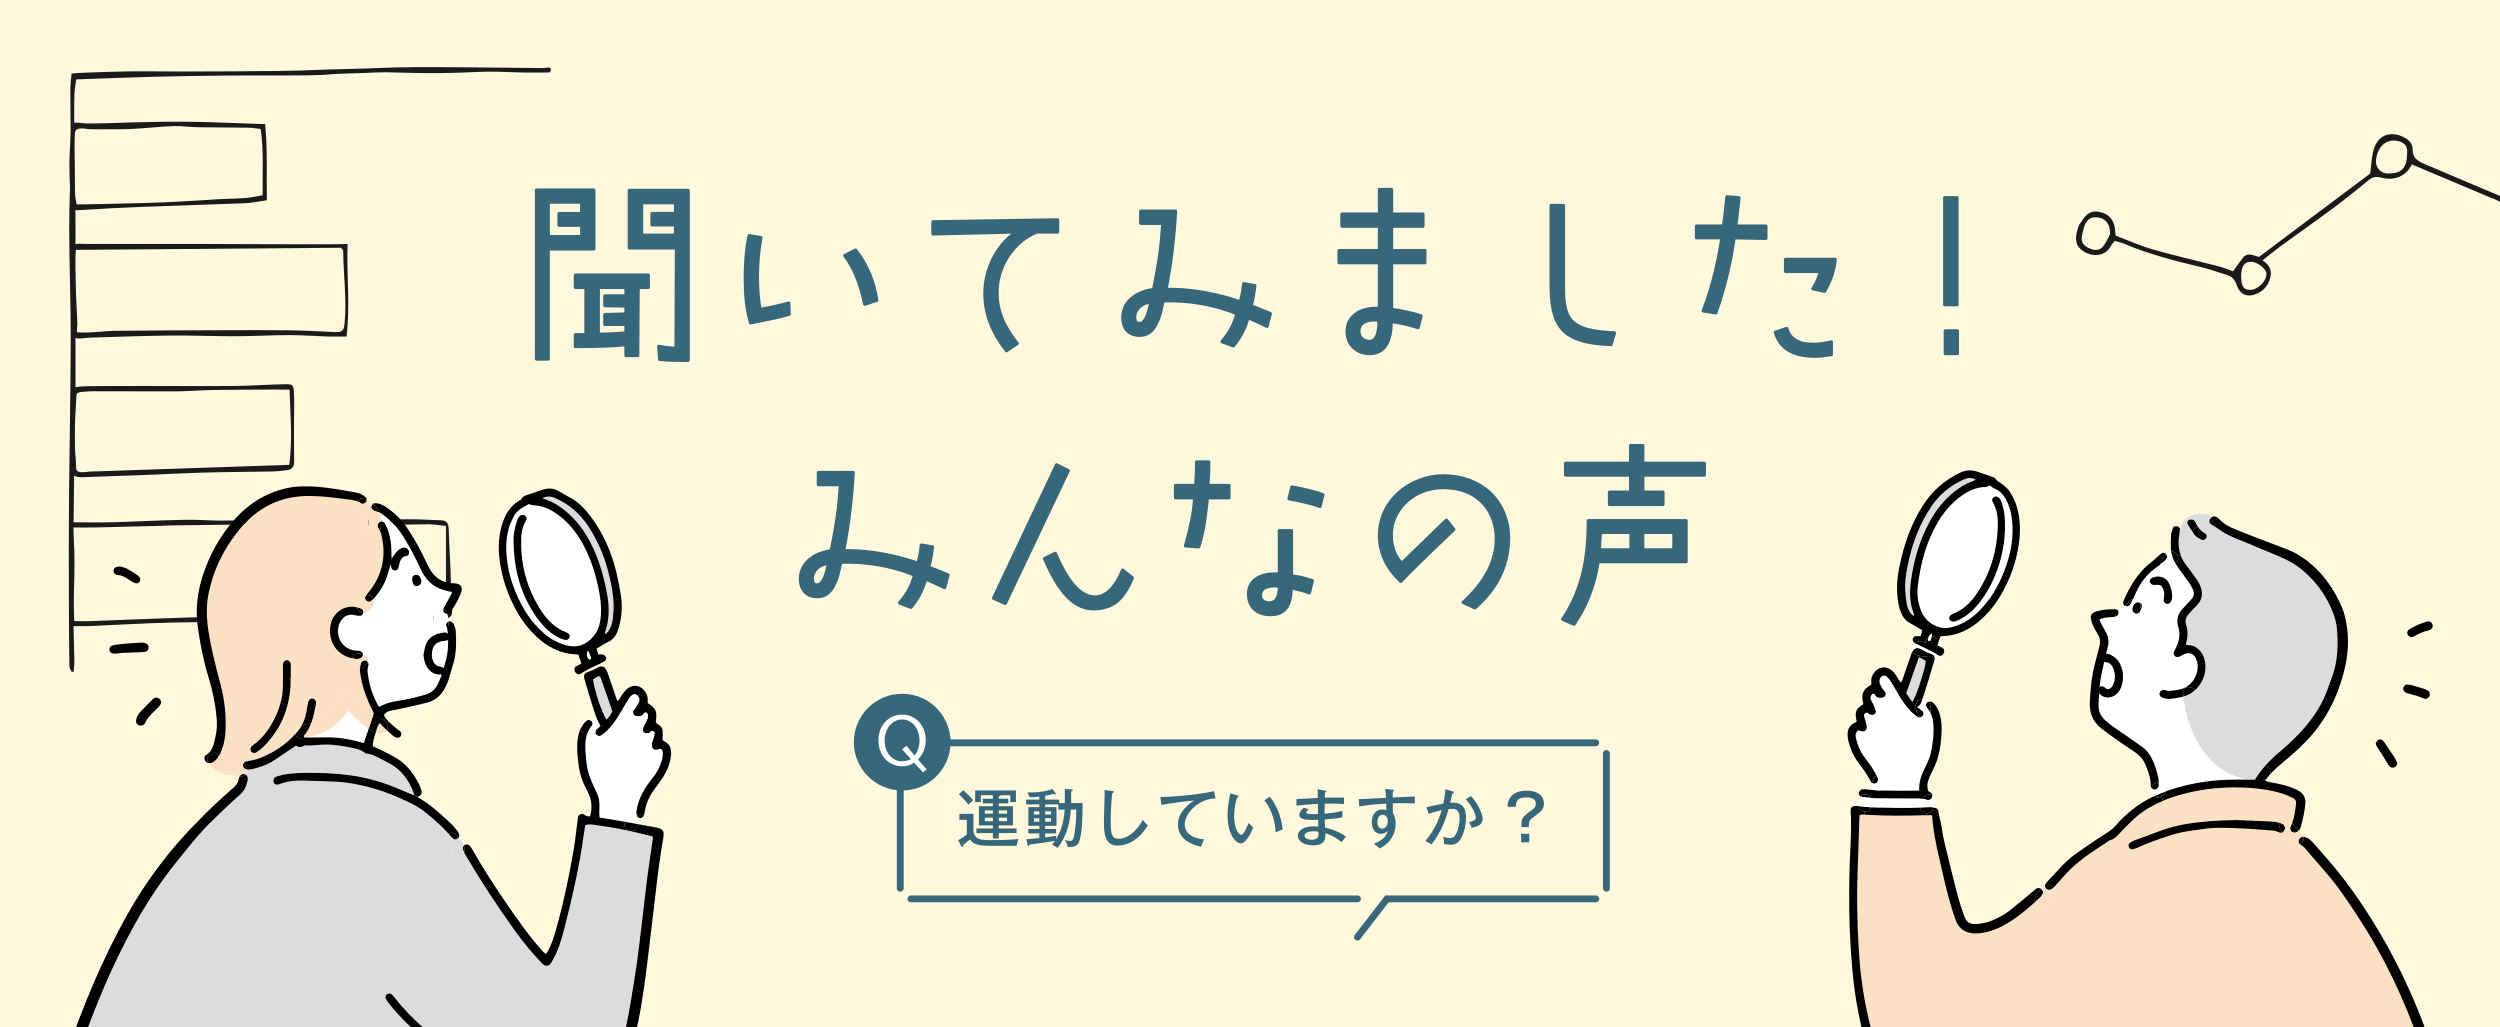 <?xml version="1.0" encoding="UTF-8"?><svg id="_レイヤー_1" xmlns="http://www.w3.org/2000/svg" viewBox="0 0 730 300"><defs><style>.cls-1{stroke-linejoin:round;}.cls-1,.cls-2{fill:#37677b;}.cls-1,.cls-3{stroke:#37677b;stroke-linecap:round;}.cls-4{fill:#fff;}.cls-5{fill:#fff8dc;}.cls-6{fill:#fbe1c3;}.cls-7{fill:#dbdcdc;}.cls-8{fill:#1a1a1a;}.cls-3{fill:none;stroke-miterlimit:10;stroke-width:2px;}</style></defs><rect class="cls-5" x="-3.01" y="-3.26" width="736.57" height="306.35"/><path class="cls-1" d="m173.37,72.66h-13.32v32.15h-3.37v-49.29h16.69v17.14Zm-3.48-13.66h-9.83v10.12h9.83v-3.37h-6.63v-3.37h6.63v-3.37Zm16.3,44.79h-3.37v-3.2c-3.37.39-8.32.56-14.78.56v-3.37h3.09v-13.88h-3.09v-3.54h21.24v3.54h-2.98l-.11,19.89Zm-3.37-19.89h-8.15v13.71c2.64,0,5.45-.11,8.15-.39v-2.53h-6.18v-2.81l6.18-.17v-2.36l-6.18-.11v-2.81h6.18v-2.53Zm18.1-28.27v49.57c-3.2,0-5.17,0-8.26-.28l-.28-3.77c1.97.39,3.2.56,5.06.56l.11-29.34h-13.77v-16.75h17.14Zm-3.65,3.54h-9.95v9.55h9.95v-3.09h-6.86v-3.26h6.86v-3.2Z"/><path class="cls-1" d="m219.17,94.24c-1.12-3.88-1.52-8.26-1.52-12.87s.28-8.43,1.12-12.53l3.37.56c-.73,3.82-1.01,7.76-1.01,11.8,0,3.26.28,6.18.73,9.16,2.92-.45,5.45-1.01,8.43-1.85l.11,3.2c-2.53.84-7.87,1.85-11.24,2.53Zm33.33-5.45c-1.12-5.9-3.26-10.79-5.79-14.16l3.09-1.57c3.37,4.1,5.51,9.72,6.18,14.61l-3.48,1.12Z"/><path class="cls-1" d="m302.79,67.71c-6.63,2.53-11.69,9.83-11.69,17.7,0,5.23,1.85,9.83,5.9,14.89l-3.09,2.08c-4.21-5.34-6.29-10.79-6.29-16.69,0-7.98,4.33-14.89,9.27-17.98l-24.45.56v-3.48l36.36-.56v3.48h-6.01Z"/><path class="cls-1" d="m370.91,91.6l-.96,3.65c-1.69-.84-3.65-1.69-5.51-2.53-.96,3.09-2.08,5.62-4.33,8.26l-3.26-1.24c2.53-2.98,3.54-5.23,4.38-8.15-6.35-2.64-13.94-4.05-21.64-3.77-.73,3.48-1.12,5-1.69,6.01-1.29,3.09-2.98,4.05-5.23,4.05-2.53,0-4.78-1.52-4.78-5.17,0-5.17,4.95-7.7,8.99-8.15,1.57-7.98,2.14-11.35,2.7-19.39h-6.46v-3.48h10.12c-.45,7.98-1.4,15.74-2.81,22.87,8.15-.28,16.86,1.85,21.75,3.65.45-1.69.84-3.37,1.01-5.34l3.2.56c-.28,2.14-.56,4.1-1.12,5.9,1.29.45,3.26,1.29,5.62,2.25Zm-34.84-3.37c-2.64,0-4.78,2.14-4.78,4.33,0,1.29.45,1.97,1.4,1.97,1.41,0,2.53-1.8,3.37-6.29Z"/><path class="cls-1" d="m414.91,92.27l-.84,3.37c-2.42-.84-4.95-1.41-7.87-1.8,0,6.29-2.14,9.38-6.35,9.38-3.09,0-6.46-2.08-6.46-6.46s3.82-6.69,8.32-6.69h1.12v-13.38h-11.8v-3.48h11.8v-7.19h-10.96v-3.48h10.96v-7.19h3.48v7.19h9.16v3.48h-9.16v7.19h9.72v3.48h-9.72v13.66c2.81.39,5.62.96,8.6,1.91Zm-12.25,1.29c-.39-.17-.96-.17-1.52-.17-1.97,0-4.38.73-4.38,3.37,0,1.85,1.57,2.98,2.98,2.98,1.8,0,3.09-1.69,2.92-6.18Z"/><path class="cls-1" d="m470.38,100.59c-14.61-.56-17.53-5.51-17.42-18.26v-22.31h3.54v24c0,9.67,2.25,12.64,14.89,13.21l-1.01,3.37Z"/><path class="cls-1" d="m515.62,69.57l-9.27-.17c-.96,6.35-2.36,13.49-5.34,21.92l-3.65-.56c3.09-7.98,4.38-14.72,5.51-21.35h-7.47v-3.37h7.87c.45-2.81.73-5.45,1.01-8.54l3.48.28c-.28,2.81-.56,5.17-.96,8.26h8.82v3.54Zm13.66,34.39c-5.79-.17-9.44-2.25-10.85-6.91l3.26-1.12c.96,3.09,3.37,4.66,7.87,4.66,1.52,0,3.37-.28,5.17-.73v3.65c-1.97.28-3.65.56-5.45.45Zm3.48-18.94l-3.37-.73c1.29-1.97,1.97-3.93,2.25-5.06h-10.23v-3.48h14.44c-.39,3.65-1.4,6.29-3.09,9.27Z"/><path class="cls-1" d="m567.88,88.95v-31.19h3.54v31.19h-3.54Zm.17,14.27v-6.58h3.48v6.58h-3.48Z"/><line class="cls-3" x1="265.99" y1="216.9" x2="465.96" y2="216.9"/><line class="cls-3" x1="396.38" y1="262.47" x2="265.99" y2="262.47"/><polyline class="cls-3" points="465.96 262.47 404.99 262.47 396.38 273.62"/><line class="cls-3" x1="262.88" y1="259.36" x2="262.88" y2="220.01"/><line class="cls-3" x1="469.07" y1="220.01" x2="469.07" y2="259.36"/><path class="cls-2" d="m284.25,237.66v4.87c0,.69.17,1.21.63,1.73.78.86,1.66,1.06,4.55,1.06,4.75,0,7.07-.24,8.02-.34-.34.63-.52,1.42-.58,2h-8c-3.95,0-4.89-.82-5.63-1.86-.19.17-1.51,1.27-2.01,1.64.02.24.04.58-.22.58-.17,0-.28-.19-.35-.32l-.9-1.7c.9-.37,2.01-1.17,2.55-1.62v-4.31h-2.18v-1.73h4.12Zm-2.98-6.9c1.25,1.08,1.98,1.87,2.91,2.89-.45.35-1.25,1.16-1.42,1.32-.65-.88-1.73-2.14-2.78-3.04l1.29-1.17Zm10.37,2.48h2.76v1.36h-2.76v.82h4.14v5.59h-4.14v.91h5.2v1.34h-5.2v1.57h-1.72v-1.57h-4.81v-1.34h4.81v-.91h-4.08v-5.59h4.08v-.82h-2.95v-1.36h2.95v-1.04h-3.51v2.01h-1.66v-3.39h11.9v3.39h-1.64v-2.01h-2.87c.06.22-.3.3-.5.33v.71Zm-1.72,3.39h-2.35v.97h2.35v-.97Zm0,2.13h-2.35v1.04h2.35v-1.04Zm1.72-1.16h2.41v-.97h-2.41v.97Zm0,2.2h2.41v-1.04h-2.41v1.04Z"/><path class="cls-2" d="m310.93,234.49v-4.12l1.83.13c.32.02.48.08.48.24,0,.19-.19.28-.47.39v3.36h3.34c0,2.87,0,9.17-1.12,11.52-.63,1.31-1.81,1.32-3.21,1.32-.17-.95-.48-1.51-.88-2.03.91.21,1.19.26,1.51.26.5,0,.99,0,1.31-1.98.58-3.62.54-5.82.52-7.18h-1.58c-.11,2.07-.47,6.86-3.86,11.19-.58-.43-1.57-.93-1.58-.93.24-.32.45-.58.8-1.12-1.6.28-5.74.91-7.35,1.04-.09.21-.19.43-.35.43-.19,0-.28-.22-.32-.37l-.3-1.6c.67,0,3.02-.24,3.79-.32v-1.36h-3.23v-1.31h3.23v-.91h-3.21v-5.46h3.21v-.8h-3.86v-1.4h3.86v-.86c-.9.11-1.92.17-2.83.19-.04-.21-.11-.49-.65-1.44,4.1.15,6.64-.69,7.29-.99l.86,1.12c.07.09.15.24.15.32,0,.06-.06.19-.21.19-.13,0-.28-.09-.43-.21-1.03.3-2.26.52-2.48.56v1.12h4.08v1.01h1.66Zm-7.44,3.36v-.95h-1.57v.95h1.57Zm-1.57,1.08v1.01h1.57v-1.01h-1.57Zm7.14-4.05h-3.88v.8h3.32v5.46h-3.32v.91h3.19v1.31h-3.19v1.16c.5-.06,2.26-.3,3.28-.49-.09.32-.13.56-.13,1.04,2.11-3.24,2.44-6.92,2.55-8.67h-1.83v-1.53Zm-2.18,2.96v-.95h-1.7v.95h1.7Zm-1.7,1.08v1.01h1.7v-1.01h-1.7Z"/><path class="cls-2" d="m324.83,231c.28.04.45.06.45.24s-.28.28-.47.32c-.39,2.42-.48,6.92-.48,8.24,0,3.47.24,5.13,2.26,5.13,3.73,0,6.56-4.33,7.12-5.54.56.75.88,1.14,1.47,1.64-3.06,4.89-6.64,5.89-8.76,5.89-3.92,0-4.08-3.71-4.08-7.14,0-1.27.22-6.88.22-8.04,0-.54-.02-.75-.06-1.06l2.33.32Z"/><path class="cls-2" d="m354.93,233.16c-4.59-.04-8.99,4.08-8.99,7.61,0,1.14.52,3.86,5.65,4.33-.5.99-.71,1.62-.88,2.14-2.93-.6-6.75-2.27-6.75-6.45,0-3.93,3.58-6.3,4.7-7.03-2.2.13-8.43.99-9.53,1.29l-.3-2.39c.35.02.65.04,1.06.04.97,0,9.25-.43,14.62-1.68l.41,2.14Z"/><path class="cls-2" d="m361.28,232.27c.26.07.39.11.39.3,0,.22-.24.26-.41.26-.9,2.57-.9,5.15-.9,5.59,0,3.04,1.16,5.35,2.03,5.35.8,0,1.77-2.39,2.2-3.47.52.62.84.91,1.36,1.27-.34.82-1.88,4.68-3.67,4.68-1.53,0-3.84-2.83-3.84-8.13,0-2.26.41-4.49.8-6.47l2.03.62Zm9.55.37c2.63,3.52,3.47,7.01,3.71,9.55-.3.09-1.55.65-2.05.88-.17-2.95-.9-6.3-3.3-9.4l1.64-1.03Z"/><path class="cls-2" d="m387,230.87c.17.04.3.04.3.21,0,.21-.26.26-.37.3-.06.78-.07,1.19-.09,1.55.9,0,4.81-.07,5.61-.02v1.85c-.97-.06-2.33-.15-5.65-.09,0,.09-.04,2.03-.02,2.93,2.96-.22,4.38-.62,5.18-.84v1.9c-1.16.26-1.94.37-5.13.63,0,.37.06,2.03.07,2.37,2.57.52,4.98,1.73,6.15,2.63-.62.71-.73.86-1.31,1.62-1.51-1.32-3.11-2.11-4.75-2.61.07,1.29.22,3.54-3.6,3.54-2.69,0-4.42-1.3-4.42-2.78,0-1.98,2.44-2.78,4.48-2.78.39,0,1.01.04,1.49.08,0-.24-.04-1.6-.04-1.96-2.63.06-5.5.11-5.5-1.47,0-.65.39-1.23,1.32-2.09l1.45.47c-.65.58-.73.65-.73.9,0,.41.47.45,1.1.48.39.04.88.06,2.31.02-.02-.47-.04-2.54-.04-2.96-3.02.11-5.07.37-6.23.5v-1.94c.97-.07,5.33-.28,6.23-.32-.02-1.38-.02-1.83-.09-2.52l2.26.41Zm-3.41,11.86c-1.27,0-2.65.33-2.65,1.29,0,1.1,1.73,1.19,2.14,1.19,1.92,0,1.92-1.14,1.92-1.73,0-.22-.02-.39-.04-.6-.3-.07-.65-.15-1.38-.15Z"/><path class="cls-2" d="m406.62,230.59c.45.06.45.13.45.22,0,.13-.13.21-.32.3-.06.52-.06.65-.09,1.75,1.03-.04,5.54-.24,6.47-.28-.02.35-.04,1.36.02,2-.62-.02-2.22-.06-3.88-.06-.43,0-1.45,0-2.57.04-.02,2.01-.02,2.24.04,2.89.8,1.31.8,2.93.8,3.17,0,1.19-.41,3.13-1.68,4.74-1.1,1.4-2.27,2.01-2.98,2.39-.5-.5-.63-.6-1.72-1.34,2.54-1.01,3.6-2.22,4.12-3.82-.58.58-1.27.91-2.07.91-1.75,0-2.65-1.55-2.65-3.47,0-2.27,1.32-3.67,3.04-3.67.62,0,.95.15,1.19.26v-1.96c-1.77.09-5,.3-7.87.8l-.17-2.11c.73.02,1.45-.04,7.98-.39-.02-.15-.06-1.44-.28-2.61l2.16.24Zm-4.42,9.4c0,.26,0,1.98,1.4,1.98.97,0,1.64-.99,1.64-2.22,0-.58-.26-1.83-1.53-1.83-1.06,0-1.51,1.03-1.51,2.07Z"/><path class="cls-2" d="m424.21,231.11c.21.06.34.11.34.26,0,.11-.11.28-.47.32-.04.22-.52,2.31-.62,2.72,1.6-.09,4.62-.17,4.62,4.27,0,2.78-.91,5.48-1.81,6.68-.63.84-1.45,1.3-2.74,1.3-.26,0-1.08-.04-1.9-.22.04-.54.02-1.06-.15-2.14.37.17.95.41,1.83.41.95,0,1.34-.35,1.64-.8.5-.73,1.25-2.74,1.25-5,0-2.39-1.08-2.74-2.16-2.74-.3,0-.78.04-1.04.07-.69,2.39-1.81,6.21-4.98,10.33-.6-.41-1.27-.76-1.85-.99,2.87-3.3,4.12-6.64,4.81-9.02-1.29.3-2.63.62-3.79,1.1l-.69-1.98c.8-.15,4.25-.93,4.96-1.04.47-2.22.58-3.58.62-4.2l2.13.67Zm5.3,1.32c2.18,2.33,3.41,5.31,3.41,6.75,0,1.17-.73,2.11-3.19,2.52-.32-.84-.56-1.25-.78-1.66.93-.17,2-.39,2-1.27,0-.63-.69-2.96-2.95-5.39l1.51-.95Z"/><path class="cls-2" d="m444.28,240.38c0-1.17.37-1.9,1.83-2.95,1.58-1.14,2.35-1.68,2.35-2.78,0-1.44-1.38-1.81-2.8-1.81-2.82,0-2.93,1.36-3.04,2.74h-2.42c.07-.97.13-1.88.93-2.89,1.21-1.53,3.24-1.83,4.64-1.83,3.54,0,5.07,1.81,5.07,3.75,0,1.58-.82,2.37-2.44,3.52-1.75,1.25-1.96,1.55-1.96,2.76v.62h-2.16v-1.14Zm2.27,5.59h-2.39v-2.5h2.39v2.5Z"/><path class="cls-1" d="m276.78,167.91l-.96,3.65c-1.69-.84-3.65-1.69-5.51-2.53-.96,3.09-2.08,5.62-4.33,8.26l-3.26-1.24c2.53-2.98,3.54-5.23,4.38-8.15-6.35-2.64-13.94-4.05-21.64-3.77-.73,3.48-1.12,5-1.69,6.01-1.29,3.09-2.98,4.05-5.23,4.05-2.53,0-4.78-1.52-4.78-5.17,0-5.17,4.95-7.7,8.99-8.15,1.57-7.98,2.14-11.35,2.7-19.39h-6.46v-3.48h10.12c-.45,7.98-1.4,15.74-2.81,22.87,8.15-.28,16.86,1.85,21.75,3.65.45-1.69.84-3.37,1.01-5.34l3.2.56c-.28,2.13-.56,4.1-1.12,5.9,1.29.45,3.26,1.29,5.62,2.25Zm-34.84-3.37c-2.64,0-4.78,2.14-4.78,4.33,0,1.29.45,1.97,1.41,1.97,1.4,0,2.53-1.8,3.37-6.29Z"/><path class="cls-1" d="m293.52,176.17l-3.37-1.52,18.38-38.89,3.37,1.69-18.38,38.72Zm25.96,1.57c-5.73.11-10.23-4.78-14.44-14.61l3.09-1.52c2.64,6.12,6.29,12.48,11.35,12.76,3.82.11,6.63-3.54,8.32-7.87l2.81,2.25c-2.81,6.74-5.9,8.82-11.13,8.99Z"/><path class="cls-1" d="m358.83,141.78v3.54h-6.29c-.56,4.61-.84,8.99-2.53,14.33l-3.82-.28c1.4-5.06,2.42-9.27,2.7-14.05h-5.62v-3.54h5.9c.11-2.25.28-3.77.28-6.86h3.48c0,3.09-.11,5.17-.28,6.86h6.18Zm24.33,27.82l-.84,3.48c-1.85-.67-3.09-.96-5.34-1.52,0,5.34-1.85,7.98-6.18,7.87-3.65,0-6.18-2.25-6.18-5.79-.17-3.09,2.08-6.01,7.59-6.01h1.4v-12.64h3.48v13.21c1.57.11,3.65.56,6.07,1.4Zm-9.55,1.52c-.45,0-1.01-.11-1.4-.11-3.09.11-4.21,1.12-4.21,2.81,0,1.41,1.12,2.25,2.64,2.25,1.97,0,2.98-1.57,2.98-4.95Zm12.64-26.64l-.84,3.37c-2.7-1.01-5.62-1.57-8.99-2.25l.84-3.37c3.09.56,6.18,1.24,8.99,2.25Z"/><path class="cls-1" d="m409.01,169.71c-3.93-3.76-6.07-7.98-6.18-13.04-.17-10.51,9.1-17.7,18.66-17.7,10.85,0,19,7.19,19,18.43-.17,6.74-2.53,13.71-9.83,20.06l-3.37-1.57c6.86-6.29,9.67-12.48,9.67-18.66,0-6.86-4.21-14.72-15.29-14.89-9.27-.11-15.74,6.91-15.45,14.33.11,3.26,1.12,5.79,3.09,7.87l13.04-12.64,2.14,2.7c-8.71,8.26-13.94,13.43-15.45,15.12Z"/><path class="cls-1" d="m492.3,152.06v11.91h-25.68c-1.01,6.74-3.26,12.76-7.02,18.26l-3.26-1.4c6.18-9.27,7.47-18.83,7.47-28.77h28.49Zm5.34-13.38h-17.98v5.06h5.9v3.54h-15.57v-3.54h6.18v-5.06h-19v-3.37h19v-5.17h3.48v5.17h17.98v3.37Zm-21.36,16.75h-8.99c-.11,1.8-.28,3.65-.28,5.17h9.27v-5.17Zm12.53,0h-9.16v5.17h9.16v-5.17Z"/><circle class="cls-2" cx="263.44" cy="216.7" r="14.12"/><path class="cls-4" d="m263.41,223.76c-.87,0-1.71-.16-2.5-.47-.79-.31-1.49-.76-2.11-1.33-.69-.65-1.25-1.46-1.67-2.45s-.63-2.09-.63-3.32c0-1.1.17-2.09.5-2.99s.84-1.71,1.5-2.43c.62-.67,1.35-1.19,2.21-1.55s1.75-.55,2.7-.55,1.85.17,2.67.52c.82.35,1.52.82,2.12,1.44.7.71,1.22,1.55,1.58,2.51.36.96.54,1.99.54,3.08s-.25,2.2-.74,3.32c-.49,1.13-1.2,2.05-2.11,2.77-.7.55-1.39.94-2.07,1.15-.69.21-1.35.31-1.99.31Zm5.1-7.38c0-.92-.15-1.83-.46-2.73-.31-.89-.78-1.64-1.42-2.25-.43-.41-.91-.73-1.44-.96-.53-.23-1.12-.34-1.78-.34s-1.24.12-1.79.35c-.55.23-1.05.57-1.5,1.02-.57.57-1.01,1.27-1.33,2.11-.32.84-.48,1.71-.48,2.62,0,1.02.16,1.94.49,2.75.32.81.78,1.5,1.37,2.06.41.39.89.71,1.44.94s1.15.36,1.78.36c.42,0,.92-.07,1.51-.22.59-.15,1.14-.46,1.66-.94.61-.56,1.08-1.27,1.42-2.12.34-.85.51-1.74.51-2.66Zm-5.11,2.44l1.3-1.05c.33.41,1.06,1.28,2.17,2.61,1.11,1.33,2.35,2.75,3.71,4.28l-1.02.93c-1.52-1.66-2.83-3.1-3.94-4.32-1.1-1.22-1.84-2.04-2.22-2.46Z"/><path class="cls-8" d="m22.27,23.16c-.19,1.46-.48,2.75-.52,4.04-.15,4.29-.05,7.17-.05,11.46-.03-.38.15,6.28.13,9.05-.06,6.03.26,12.71.22,18.74-.04,7.56-.02,16,0,23.56.01,5.1-.04,8.62,0,13.72.03,3.17-.02,7.03,0,10.2.03,4.39-.28,8.13-.32,12.53-.01,1.84.03,3.67,0,5.51-.19,13.68-.32,26.66-.38,40.34-.03,6.64.2,13.99.37,20.63.03,1.06-.13,2.13-.2,3.2-.2.01-.4.03-.6.04-.22-.51-.63-1.01-.64-1.53-.09-4.99-.14-9.98-.16-14.97-.03-5.73-.03-11.45-.03-17.18.01-6.34.02-12.68.08-19.01.15-14.82.45-29.64.48-44.46.02-10.62-.4-21.25-.44-31.87-.03-6.94.35-13.89.41-20.83.06-6.74-.08-13.48-.08-20.22,0-1.49.23-2.98.37-4.65,1.45-.1,2.55-.2,3.66-.23,4.48-.15,8.96-.34,13.44-.39,5.21-.06,10.41.05,15.62.04,9.3-.03,18.6-.04,27.91-.16,10.02-.13,10.15-.38,20.16-.58,9.08-.18,10.59-.49,19.67-.53,10.52-.05,21.05.13,31.57.21,1.84.01,3.68.05,5.52.06,1.15,0,2.99-.77,2.2,1.19-.08.19-4.1.1-4.48.11-1.8.04-3.61,0-5.41-.06-3.61-.11-7.21-.31-10.82-.13-7.53.38-15.1.49-22.63.22-7.47-.28-7.32.06-14.77.22-7.45.15-5.01.46-12.47.56-7.46.1-14.92,0-22.38.06-7.55.06-15.1.17-22.65.36-7.42.19-14.84.5-22.77.77Z"/><path class="cls-8" d="m20.6,182.83c-.14-4.85-.34-9.49-.4-14.14-.07-5.32-.02-10.63-.02-16.18,4.54,0,8.78.08,13.01-.02,5.09-.12,10.18-.43,15.28-.57,3.66-.1,7.33-.24,10.97-.05,6.42.35,12.81.02,19.22-.18,7.25-.22,14.52.04,21.78.03,6.64,0,13.28-.11,19.93-.09,2.76,0,5.51.23,8.27.29,1.66.04,2.33.74,2.37,2.39.11,4.07.38,8.13.55,12.19.16,3.88.13,7.77.45,11.63.13,1.59-.47,2.27-1.81,2.55-1.19.25-2.42.42-3.64.44-10.33.19-20.65.38-30.98.49-5.42.06-10.83-.06-16.25-.04-9.8.04-19.59.01-29.38.23-7.95.18-15.89.68-23.84,1.01-1.62.07-3.26,0-5.5,0Zm109.63-29.24c-2.07-.21-3.59-.5-5.1-.5-5.2.02-10.4.24-15.59.22-7.45-.02-14.9-.29-22.35-.26-12.57.04-25.13.23-37.7.37-.61,0-1.22.09-1.84.11-6.63.17-13.27.34-19.9.49-2.01.04-4.03,0-6.61,0,1.29,8.98.07,18.05.53,27.06,0,.08.01.16.06.22.06.06.16.07.25.07,1.3,0,2.61.06,3.91.02,6.22-.21,12.44-.51,18.66-.72,7.14-.24,14.28-.54,21.43-.59,9.38-.06,18.77.18,28.16.13,10.41-.05,20.82-.26,31.23-.46,1.69-.03,3.37-.37,4.85-.54v-25.61Z"/><path class="cls-8" d="m21.54,71.48c.29-.09.58-.19.88-.25.72-.13,1.57,0,2.31,0h33.29c3.64,0,43.46.23,43.47,0-.33,9.11.8,17.87-.3,27.03-2.08,0-3.78.04-5.48,0-3.77-.12-7.54-.41-11.31-.41-5.2,0-10.4.32-15.6.33-6.42.01-12.85-.27-19.27-.2-7.54.07-15.08.38-22.61.59-.71.02-1.42.06-2.13.15-3.2.37-3.66.02-3.71-3.01-.03-1.79.06-3.59,0-5.38-.13-3.77-.28-7.55-.53-11.31-.15-2.4-.12-4.91.05-7.3.33-.03.63-.12.93-.21Zm.55,1.46c-.2,1.93-.24,3.5-.19,5.06.15,5.37.43,10.74.68,16.11.05,1.04-.18,1.84-.1,2.94,4.48.26,7.6-.41,11.03-.45,10.32-.13,20.64-.13,30.97-.17,6.74-.02,13.49-.07,20.23.02,4.38.06,8.76.31,13.14.52,1.93.09,2.53-.35,2.74-2.3.78-7.17-.36-14.31-.37-21.46,0-.16-.22-.32-.63-.87-25.48.2-51.53.41-77.49.62Z"/><path class="cls-8" d="m85.86,121.69c0,4.37-.06,8.75.03,13.12.03,1.51-.64,2.25-2.03,2.46-1.4.21-2.83.37-4.25.4-6.62.13-13.25.13-19.87.32-6.21.17-12.42.52-18.64.76-5.51.21-11.02.32-16.52.58-2.82.13-3.77-.44-3.85-3.22-.14-4.96-.14-9.92-.11-14.88.02-2.44.08-4.85.2-7.29,0-.16.02-.33.1-.46.14-.21.41-.28.66-.33,1.58-.31,3.14-.38,4.76-.4,5.5-.05,10.99-.05,16.49-.05,8.58,0,17.16.08,25.73,0,4.69-.04,9.38-.39,14.07-.5,3-.07,3.07.01,3.22,2.94.11,2.18.02,4.37.02,6.55-.01,0-.03,0-.04,0Zm-1.3-7.93c-1.75,0-3.31-.02-4.87-.01-5.72.03-11.44.03-17.16.12-3.78.06-7.56.39-11.33.41-7.96.04-15.92-.07-23.88-.04-1.22,0-2.47.09-3.68.24-.43.05-.92.14-1.16.5-.15.22-.17.51-.18.78-.09,1.69-.18,3.38-.28,5.07-.18,3.37-.23,6.82-.12,10.2.06,1.79.31,3.48.31,5.29,0,.31,0,.63.13.91.52,1.11,3.04.51,3.98.47l4.76-.16c3.25-.11,6.5-.22,9.75-.33,14.55-.49,29.09-.98,43.64-1.47.97-7.31.31-14.42.08-21.97Z"/><path class="cls-8" d="m77.42,36.24c.73,7.32.37,14.54.5,22.22-2.18.31-4.26.79-6.37.88-10.22.42-20.5.69-30.84,1.09-5.55.21-11.12.53-16.71.88-2.87.18-3.02.28-3.27-2.59-.31-3.54-.43-7.09-.46-10.62-.02-2.71.23-5.42.36-8.12.05-1.1.17-2.29.36-3.37.04-.22.1-.46.26-.61.2-.18.5-.2.77-.2,1.3-.01,2.51.27,3.81.26,1.63-.02,3.26-.02,4.89-.07,10.8-.36,21.53-.67,32.19-.25,4.74.19,9.47.33,14.5.5Zm-52.59,1.32c-.58-.08-1.16-.12-1.8.02-.22.05-.45.12-.63.25-.47.34-.56.98-.6,1.56-.42,5.58-.11,11.19,0,16.79.02,1.17.38,2.32.59,3.5,1.26,0,2.21,0,3.15-.02,5.58-.12,11.14-.22,16.69-.38,3.34-.09,6.68-.23,10.01-.41,4.05-.21,8.09-.5,12.12-.73,2.48-.14,4.96-.14,7.42-.33,1.6-.13,3.18-.5,4.92-.79-.09-6.71.34-13.02-.58-19.37-1.42-.15-2.51-.34-3.6-.36-4.95-.07-9.92-.06-14.9-.14-2.33-.04-4.66-.42-6.98-.33-4.27.17-8.55.7-12.85.86-2.64.09-5.28.09-7.93.07-1.24,0-2.49.04-3.73-.03-.45-.03-.88-.1-1.3-.15Z"/><path class="cls-8" d="m704.26,47.99c-1.6,3.38-5.02,4.94-9,3.87-1.52-.41-2.49-.15-3.61.75-3.41,2.75-6.81,5.53-10.33,8.15-5.07,3.77-10.24,7.39-15.35,11.11-1.71,1.25-3.34,2.6-5.31,4.15,2.07,1.36,2.82,2.99,2.24,5.11-.56,2.09-1.73,3.64-3.72,4.55-2.82,1.29-5.06.51-6.08-2.49-.56-1.66-1.43-2.54-3.05-2.98-2.16-.59-4.24-1.46-6.41-1.98-7.95-1.9-15.87-3.87-23.42-7.06-.83-.35-1.73-.55-2.7-.84-.43.55-.87.98-1.14,1.49-2.06,3.92-7.08,2.94-9.18.57-1.65-1.85-.94-4.24-.24-6.41.15-.47.57-.84.84-1.27,1.64-2.72,3.14-3.4,5.91-2.67,2.28.6,3.74,2.54,3.91,5.19.03.4.07.81.14,1.56,3.5,1.33,7.04,2.95,10.73,4.01,6.37,1.83,12.86,3.29,19.28,4.95,1.47.38,2.89.98,4.29,1.47.94-1.3,1.86-2.63,2.83-3.9,1.32-1.72,2.94-.8,4.72-.29,10.92-8.19,21.93-16.44,32.5-24.37.32-2.56.41-4.5.84-6.35,1.14-4.99,4.96-6.01,8.45-4.48,1.77.77,3.1,1.91,3.08,3.79-.03,2.47,1.5,3.41,3.32,4.2,6.94,2.97,13.89,5.9,20.84,8.84.75.32,1.51.6,2.58,1.03.79-1.29,1.57-2.55,2.34-3.81.99-1.62,2.57-2.4,4.32-2.09,4.72.83,7.36,5.65,5.5,10.03-.81,1.91-2.55,3.06-4.62,2.85-2.32-.24-4.73-.34-6.44-2.32-.27-.31-.79-.55-.83-.87-.36-2.68-2.63-3.09-4.54-3.9-7.5-3.18-15.02-6.34-22.68-9.57Zm-1.39-2.94c.29-2.48-.83-3.72-3.5-3.99-3.09-.3-5.51,2.48-5.58,6.17-.04,1.75,1.46,3.35,3.2,3.42,4.11.15,5.79-1.45,5.88-5.6Zm30.74,15.06c.7,2.9,3.48,2.79,5.83,1.86,1.59-.62,2.73-1.63,2.92-3.53.25-2.48-1.69-3.24-3.2-4.36-.16-.12-.37-.16-.55-.25-3.67-1.73-5.69,3.14-5.02,6.18,0,.03.01.06.02.09Zm-117.45,8.26c.05-2.84-1.23-4.42-3.17-4.8-2.2-.44-3.53.25-4.31,2.36-.35.95-.52,1.96-.75,2.96-.34,1.5.27,2.59,1.56,3.32,1.76,1.01,3.48,1.11,4.51-.15,1.06-1.29,1.72-2.9,2.16-3.69Zm38.26,12.11c-.02,3.07.68,4.18,2.64,4.17,2.26-.01,4.8-2.55,4.74-4.75-.03-1.41-2.71-3.48-4.48-3.46-1.97.02-2.88,1.29-2.9,4.04Z"/><path class="cls-4" d="m173.95,214.26c.28.52.97.79,1.51.47.6-.37,1.2-.79,1.69-1.29,1.5-1.55,2.8-3.26,3.87-5.14.8-1.41,1.64-2.81,2.5-4.19.27-.44.62-.84,1-1.18.41-.36,1.07-.33,1.46-.04.59.45.92,1.25.66,1.9-.26.66-.65,1.27-1.01,1.88-.16.28-.44.49-.61.76-.42.68-.04,1.53.75,1.63.85.1,1.7.2,2.21-.78.09-.18.49-.39.61-.32.25.13.53.41.6.68.09.36.05.79-.07,1.14-.16.49-.46.92-.68,1.39-.25.53-.52,1.06-.69,1.61-.15.48.07.95.49,1.18.31.16.74.16,1.1.1.22-.03.39-.33.61-.46.62-.39,1.27-.07,1.19.63-.08.69-.27,1.4-.53,2.05-.26.64-.36,1.25-.16,1.89.14.46.56.79,1.03.75.5-.05.99-.19,1.59-.31.17.35.45.69.45,1.02,0,.71-.03,1.44-.22,2.12-.44,1.57-1.05,3.08-2.03,4.42-.69.95-1.41,1.87-2.1,2.82-1.79,2.47-3.01,5.17-3.37,8.22,0,.06,0,.11-.01.17-.08-.1-.16-.2-.24-.3-.69-.78-1.99-.7-2.69,0-.68.68-.69,1.67-.2,2.42h0v.02s-.02.06-.03.11c0,.04-.2.48-.09.26,0,.02-.02.05-.03.07-.6-.11-1.19-.22-1.79-.32-1.85-.33-3.7-.6-5.61-.91-.19-1.12-.08-2.16-.05-3.19.05-1.47-.18-2.85-.84-4.17-.49-.99-.99-1.99-1.39-3.02-.47-1.21-.99-2.43-1.23-3.7-.34-1.79-.53-3.61-.64-5.44-.11-1.76-.04-3.49.58-5.09.17-.02.34-.07.51-.13.58.23,1.27.19,1.79-.16,0,.14.05.29.12.42Z"/><path class="cls-4" d="m149.97,157.73c.05,4.16.44,7.39,1.25,10.56,1.22,4.78,3.31,9.19,6.34,13.1,1.57,2.02,3.45,3.74,5.77,4.89.57.29,1.21.47,1.84.6.52.1,1.06-.36,1.18-.83.1-.4-.13-.91-.54-1.17-.17-.1-.34-.18-.53-.25-3.24-1.26-5.55-3.62-7.36-6.46-3.86-6.03-5.75-12.65-5.73-19.81,0-2.23.19-4.43,1.45-6.38.33-.51.17-1.05-.27-1.39-.41-.32-1-.3-1.45.03-.51.37-.7.91-.9,1.47-.74,2.11-1.09,4.29-1.04,5.65Zm-1.43-3.46c.34-1.24.94-2.42,1.53-3.58.61-1.19,1.65-1.99,2.81-2.64.5-.28.99-.57,1.52-.87.53.14.96.35,1.39.37,2.43.08,4.56.98,6.53,2.32,3.42,2.33,5.96,5.44,7.92,9.04,2.45,4.52,3.91,9.36,4.81,14.41.4,2.19.58,4.4.39,6.62-.18,2.18-.74,4.25-2.21,5.95-2.1,2.42-4.68,3.4-7.87,2.53-2.44-.66-4.6-1.81-6.49-3.47-2.08-1.81-3.88-3.88-5.33-6.22-3.33-5.43-5.4-11.26-5.7-17.68-.1-2.3.09-4.58.7-6.79Z"/><path class="cls-4" d="m89.42,215.38c4.84-.89,9.74-3.59,12.1-7.91,1.51,1.48,3.05,2.92,4.72,4.23.48.38.95.75,1.42,1.09-.47,1.39-.93,2.77-1.4,4.16-.41-.1-.79-.17-1.15-.27-3.16-.87-6.36-1.4-9.65-1.37-1.96.02-3.91.06-5.87.06-.05,0-.11,0-.17,0Z"/><path class="cls-4" d="m114.34,163.16c-.03-.99-.07-1.61-.07-2.24,0-1.97-.33-3.9-.88-5.78-.23-.8-.66-1.56-1.09-2.28-.21-.37-.59-.54-.95-.53,0-.92-.2-1.81-.56-2.64.29.12.56.27.82.46,2.03,1.46,3.82,3.14,5.25,5.21,1.11,1.62,2.13,3.3,3.07,5.02l-.62.34c-.06-.11-.14-.22-.24-.32-.44-.44-.95-.63-1.6-.41-.85.29-1.44.88-1.97,1.55-.35.43-.65.9-1.17,1.64Z"/><path class="cls-4" d="m123.09,169.53c-.17-.36-.3-.87-.6-1.26-.34-.44-.88-.51-1.42-.32-.44.15-.79.71-.72,1.25.06.45.18.9.35,1.31.19.46.6.74,1.09.65.35-.07.72-.29.96-.55.2-.22.21-.6.36-1.07Zm7.48,14.26c.11.37.22.73.24,1.09.13,2.88.09,5.75-.77,8.54-.46,1.49-.88,3-1.38,4.48-.22.68-.57,1.31-.89,1.95-.73,1.49-1.9,2.49-3.48,2.95-1.56.46-3.14.85-4.73,1.21-2.96.68-6.09.71-8.79,2.38-.19-.21-.35-.33-.43-.49-1.33-2.49-2.28-5.12-2.74-7.91-.2-1.22-.52-2.44-.01-3.67.02-.06.02-.13.02-.19.02-.33-.07-.64-.25-.88.03-.26,0-.53-.05-.78-.17-.71-.69-1.16-1.31-1.41h0c-.06-.5-.48-.92-1.06-1-.51-.07-1.04-.05-1.55-.14-3.93-.69-5.85-4.9-3.98-8.47.66-1.27,1.77-1.89,3.16-1.97.51-.03,1.02.17,1.54.24.38.05.77.11,1.14.06.4-.05.7-.33.81-.75.01-.04.02-.09.02-.14.34,0,.69-.08,1.01-.24.69-.36,1.44-.99,1.77-1.72.26-.56.42-1.14.23-1.76-.02-.08-.05-.16-.09-.23.02-.02.04-.05.07-.07,1.8-2.01,3.25-4.24,4.03-6.86.31-1.06.64-2.11,1-3.26.07.41.11.73.19,1.03.12.52.54.76,1.01.78.47,0,.9-.23,1.04-.73.14-.5.19-1.03.36-1.52.32-.94.66-1.78,1.9-1.93.79-.1,1.07-.99.72-1.67l.62-.34c.47.85.91,1.71,1.34,2.58.67,1.34,1.29,2.7,1.98,4.04,1.62,3.18,4.21,5.05,7.73,5.64.31.05.61.1,1.02.18-.12.4-.18.72-.32.99-.56,1.03-1.15,2.04-1.72,3.07-.17.31-.35.61-.49.93-.57-.36-1.3-.41-1.94-.03-.72.42-1.1,1.34-.88,2.14-.04.14-.06.3-.06.45v2.38c0,1.04.87,1.9,1.9,1.9h.48c.61,0,1.25-.33,1.59-.85Z"/><path class="cls-6" d="m73.3,219.36c.29.49.98.69,1.54.32.7-.46,1.4-.96,2-1.55,4.94-4.88,7.53-10.84,8-17.75.06-.84,0-1.69,0-2.54h.08c0-1.04,0-2.09,0-3.13,0-.32,0-.66-.04-.98-.08-.51-.59-.96-1.07-.99-.44-.03-1.05.42-1.13.91-.07.45-.05.91-.06,1.37,0,2.02.03,4.04-.03,6.06-.03,1.03-.16,2.08-.39,3.09-.46,1.97-1.12,3.88-2.04,5.69-1.49,2.94-3.36,5.58-6.06,7.55-.21.16-.41.32-.6.5-.39.4-.47,1-.2,1.44Zm35.01-12.89c.31.64.63,1.29.87,1.78-.09.26-.18.52-.26.78-.35-.29-.71-.6-1.07-.9-1.82-1.49-3.48-3.18-5.14-4.85,0,0,0,0,0,0-.45-1.7-3.23-2.18-3.65-.1-.81,4-4.35,6.78-8.19,7.99.68-1.8,1.02-3.72,1.39-5.63.03-.12.03-.26.03-.39-.02-.54-.4-1.03-.9-1.14-.61-.13-1.18.18-1.34.83-.18.69-.29,1.4-.41,2.11-.28,1.68-.67,3.33-1.5,4.81-.03,0-.06,0-.1.01-1.38.16-1.98,1.46-1.78,2.5-2.91,3.33-6.6,5.64-10.77,7.25-.78.3-1.64.41-2.47.6-.38.09-.77.13-1.15.23-.27.07-.49.2-.66.39-.46-.43-1.12-.63-1.77-.44-2.19.66-4.01,0-5.5-1.59.1-.17.19-.35.27-.53.87-1.85,1.38-3.79,1.54-5.83.41-5.06-.19-10.04-1.48-14.92-1.33-5.04-2.65-10.08-3.44-15.24-.54-3.57-.69-7.12.01-10.7,1.38-7.07,4.47-13.33,9.01-18.87,5.3-6.48,12.12-9.91,20.59-9.83,3.53.04,7.02.48,10.51.93,1.07.14,2.18.21,3.21.57-.65.96-.49,2.56.96,3.03,1.87.6,3.07,2.43,2.19,4.34-1.01,2.22,2.27,4.16,3.29,1.92.1-.21.19-.43.26-.65.38.69.54,1.45.69,2.2,1.15,5.94-.19,11.24-4.05,15.91-.17.2-.33.4-.49.61-.93-.03-1.71.78-1.84,1.67,0,0-.02.01-.03.02-.71.37-1.04,1.22-.9,1.99-2.88-.71-5.79.61-7.12,3.38-.54,1.13-.78,2.34-.81,3.4.07,3.96,2.35,7.17,6.53,8.1-.04.16-.07.32-.07.49,0,.64.33,1.2.82,1.55.33.49.88.82,1.49.83-.02.37,0,.74.05,1.13.49,3.59,1.59,6.98,3.16,10.23Z"/><path class="cls-7" d="m178.16,169.22c.43,1.98.76,3.97.95,5.98.17,1.91,0,3.78-.21,5.66-.14,1.24-.57,2.41-1.27,3.47-.2.3-.52.54-.81.83-.1-.2-.22-.34-.2-.41,1.27-3.53,1.36-7.14.72-10.81-.95-5.49-2.46-10.8-5.07-15.76-1.72-3.27-3.88-6.18-6.69-8.6-1.9-1.63-3.96-2.98-6.34-3.79-.24-.08-.47-.19-.9-.37,1.54-.66,2.74-.49,4.01.1,3.88,1.8,6.98,4.46,9.37,8.05,3.19,4.8,5.21,10.05,6.43,15.64Z"/><path class="cls-7" d="m175.56,198.35c1.08,3.07,2.15,6.15,3.26,9.33-.47.98-.96,1.79-1.72,2.44-1.31-1.91-3.4-8.13-3.95-11.74.55-.32,1.15-.67,1.67-.97.62.15.62.6.75.95Z"/><path class="cls-7" d="m72.32,227.06c-.1-.44-.36-.74-.72-.91.27-.35.41-.82.43-1.24,0-.08,0-.15,0-.22.5.05,1.03.04,1.51-.07,2.29-.56,4.52-1.27,6.51-2.59,2.11-1.41,4.21-2.83,6.45-4.33.6.6,1.37.55,2.2.1.31-.17.76-.1,1.15-.12.85-.03,1.7,0,2.54-.1,3.08-.36,6.14-.07,9.14.55,1.76.36,3.63.52,5.09,1.78.18.15.49.14.74.2.56.14,1.17.18,1.68.43,1.7.82,3.4,1.65,5.04,2.58,3.21,1.82,5.23,4.65,6.57,8.01.11.28.19.57.36,1.11-.61-.23-.96-.34-1.29-.49-1.32-.56-2.63-1.13-3.96-1.68-4.29-1.77-8.74-3.03-13.34-3.67-4.33-.6-8.71-.78-13.08-.74-1.76.01-3.52.12-5.27.32-1.15.13-2.3.45-3.41.8-.67.21-.94.99-.74,1.61.19.6.86.89,1.63.59,2.22-.89,4.55-1.12,6.91-1.07,3.07.07,6.13.21,9.19.31,2.62.08,5.18.51,7.74,1.05,5.26,1.12,10.22,3.08,15.01,5.48,1.16.58,2.29,1.26,3.31,2.06,2.58,2.03,5.08,4.16,7.27,6.63-.97.57-1.51,1.95-.49,2.99.4.4.85.89,1.1,1.23.11.15.2.31.3.47-.11.57.02,1.15.5,1.63.68.67,2.04.81,2.69,0,.21-.26.36-.52.46-.79.09.18.19.35.29.52,4.49,7.66,9.37,15.08,14.54,22.29,1.25,1.75,2.58,3.45,3.96,5.11,1.25,1.5,2.56,2.97,3.92,4.37,1.07,1.08,2.12.94,2.87-.4.79-1.42,1.54-2.89,2.08-4.41.72-2.02,1.29-4.11,1.81-6.19,2.2-8.73,4.24-17.49,5.42-26.43.13-.96.31-1.91.47-2.88,1.04-.41,2.01-.19,2.96-.06,3.21.44,6.41.96,9.57,1.65.21.09.44.14.67.15.11.02.23.05.34.08,2.02.47,4.04.96,6.08,1.45.08.41.13.55.11.67-.55,3.87-1.16,7.74-1.67,11.62-.51,3.95-.94,7.9-1.4,11.85-.34,2.85-.66,5.7-1.03,8.55-.4,3.04-.8,6.08-1.29,9.11-.75,4.57-1.46,9.15-2.41,13.67-1,4.73-2.43,9.34-4.63,13.68-1.37,2.68-2.91,5.25-4.93,7.5-1.28,1.43-2.75,2.63-4.57,3.26-2.18.74-4.43,1.13-6.74.86-1.88-.21-3.72-.61-5.51-1.28-5.87-2.16-11.19-5.31-16.07-9.18-4.42-3.5-8.69-7.19-12.92-10.94v-.02c.03-.49-.22-1.01-.56-1.35-.39-.39-.83-.5-1.37-.56-.08,0-.15,0-.24,0-.38-.33-.75-.67-1.13-1-3.27-2.92-6.37-5.99-9.05-9.47-.24-.31-.5-.61-.8-.85-.39-.31-1.11-.25-1.45.08-.3.29-.44.87-.21,1.26.29.5.63.99.99,1.45,2.59,3.29,5.58,6.21,8.65,9.05.26.24.53.49.79.72-.42.25-.83.52-1.18.85-.75.72-.72,1.97,0,2.69.14.14.29.25.45.33-.09.21-.17.42-.23.64-.66,2.18-1.38,4.35-1.91,6.56-2.26,9.37-4.44,18.76-6.69,28.13-.91,3.8-1.57,7.66-2.93,11.34-.02.07-.05.13-.07.2-.68-.45-1.62-.55-2.42.08-1.26,1-3.36.99-4.87,1.05-2.47.09-4.96-.15-7.41-.39-5.08-.49-10.08-.83-15.19-.92-10.6-.19-21.2-.28-31.8-.41-7.26-.1-14.52-.16-21.75-.86-3.42-.33-6.86-.82-10.16-1.81-1.49-.44-4.46-1.53-4.58-2.93-.1-1-.79-1.59-1.57-1.77.12-.73.23-1.47.38-2.19,1.79-8.65,4.8-16.93,7.65-25.25,1.19-3.45,2.57-6.83,3.86-10.25,3.31-8.79,6.59-17.59,10.6-26.09,4.92-10.42,10.5-20.43,17.71-29.46,3.54-4.43,7.03-8.93,11.12-12.89,2.62-2.54,5.26-5.07,7.99-7.49,1.32-1.17,1.92-2.59,2.25-4.21.05-.25.04-.53-.01-.78Z"/><path d="m185.79,237.38c.3.42.49.88.58,1.34-.27-.14-.48-.41-.54-.74-.04-.2-.05-.4-.04-.6Z"/><path class="cls-4" d="m182.85,237.08c.7-.7,2-.78,2.69,0,.09.1.17.2.24.3,0,.2,0,.4.04.6.06.33.27.6.54.74.12.63.07,1.29-.11,1.94-1.25-.23-2.5-.46-3.75-.69,0-.02.02-.05.03-.07-.11.22.08-.22.09-.26.01-.05.02-.09.03-.11h0v-.02c-.49-.76-.48-1.74.2-2.42Z"/><path d="m185.84,241.77c-.31.65-1.04.96-1.74.93-.22-.05-.45-.1-.67-.15-.07-.03-.13-.06-.19-.1-.91-.53-1.11-1.57-.73-2.48,1.25.23,2.5.46,3.75.69-.11.38-.24.75-.41,1.11Z"/><path class="cls-4" d="m183.43,242.55c.22.05.45.1.67.15-.23,0-.46-.06-.67-.15Z"/><path d="m174.26,212.85c.16-.14.33-.26.51-.39-.1.43-.37.83-.65,1.13-.09.1-.18.18-.29.24-.03-.36.11-.73.42-.99Z"/><path d="m174.12,213.59c.28-.3.55-.7.65-1.13.19-.14.39-.27.59-.4-.4-.83-.82-1.61-1.16-2.42-.32-.78-.57-1.59-.83-2.4-.29-.87-.56-1.73-.82-2.6-.55-1.81-1.1-3.61-1.64-5.42-.11-.38-.22-.75-.3-1.13-.22-1.1.07-1.55,1.11-1.89.67-.22,1.32-.52,1.97-.81.41-.19.78-.49,1.2-.65.9-.35,1.69-.05,2.14.81.26.52.46,1.08.65,1.63.76,2.22,1.51,4.44,2.27,6.66.08.24.2.48.38.92.73-.68.97-1.45,1.45-2.06.48-.61.94-1.27,1.56-1.72,1.64-1.21,3.58-.9,4.84.71.58.73.95,1.56.96,2.51,0,.39,0,.78,0,1.1,2.53,1.69,2.78,2.31,2.34,5.73.72.62,1.86,1.01,1.98,2.18.1.96.02,1.93.02,2.9.17.13.3.29.47.37,1.7.76,2.13,2.19,2,3.87-.19,2.39-1.08,4.56-2.33,6.56-.69,1.1-1.49,2.14-2.27,3.18-1.55,2.07-2.7,4.29-3.07,6.88-.07.44-.2.89-.37,1.31-.18.43-.64.64-1.13.58-.14-.01-.27-.06-.39-.13-.09-.47-.27-.92-.58-1.34,0-.06,0-.11.01-.17.36-3.05,1.58-5.76,3.37-8.22.69-.95,1.41-1.87,2.1-2.82.98-1.33,1.59-2.85,2.03-4.42.19-.68.23-1.41.22-2.12,0-.33-.29-.67-.45-1.02-.6.12-1.1.26-1.59.31-.47.04-.89-.29-1.03-.75-.2-.65-.1-1.26.16-1.89.26-.65.45-1.36.53-2.05.09-.7-.56-1.02-1.19-.63-.22.13-.39.43-.61.46-.36.05-.79.05-1.1-.1-.41-.22-.63-.7-.49-1.18.17-.56.44-1.08.69-1.61.22-.47.52-.9.68-1.39.12-.36.15-.79.07-1.14-.07-.27-.34-.55-.6-.68-.12-.06-.52.14-.61.32-.51.97-1.37.88-2.21.78-.79-.1-1.17-.95-.75-1.63.17-.27.45-.48.61-.76.36-.61.75-1.22,1.01-1.88.26-.66-.07-1.45-.66-1.9-.39-.29-1.04-.32-1.46.04-.38.34-.73.74-1,1.18-.86,1.38-1.7,2.78-2.5,4.19-1.07,1.89-2.37,3.59-3.87,5.14-.49.5-1.09.93-1.69,1.29-.54.32-1.23.05-1.51-.47-.07-.13-.11-.28-.12-.42.1-.07.2-.15.29-.24Zm1.44-15.24c-.12-.35-.13-.79-.75-.95-.51.3-1.11.64-1.67.97.55,3.61,2.64,9.83,3.95,11.74.77-.64,1.26-1.46,1.72-2.44-1.11-3.18-2.18-6.26-3.26-9.33Z"/><path d="m169.7,213.21c-.08-.13-.14-.28-.18-.43.2-.45.43-.89.73-1.3.27-.37.56-.72.91-1.01.47-.38,1.23-.29,1.61.12.35.39.42.93,0,1.43-.56.67-.96,1.38-1.25,2.12-.22.03-.46.02-.7-.05-.48-.13-.89-.45-1.14-.88Z"/><path class="cls-4" d="m174.8,212.01c.01.15,0,.3-.03.45-.18.12-.35.25-.51.39-.31.26-.45.63-.42.99-.52.36-1.21.4-1.79.16-.17.06-.34.11-.51.13.29-.74.69-1.45,1.25-2.12.41-.49.34-1.04,0-1.43-.38-.41-1.14-.5-1.61-.12-.35.29-.64.64-.91,1.01-.3.41-.54.85-.73,1.3-.22-.8.08-1.79.86-2.17.85-.41,1.93-.82,2.88-.53.3.09.73.28.94.54.38.44.53.8.59,1.4Z"/><path d="m153.62,151.97c-1.26,1.96-1.45,4.15-1.45,6.38-.02,7.16,1.87,13.78,5.73,19.81,1.82,2.85,4.12,5.21,7.36,6.46.19.07.36.15.53.25.41.25.64.76.54,1.17-.11.48-.66.93-1.18.83-.63-.12-1.27-.31-1.84-.6-2.32-1.15-4.2-2.87-5.77-4.89-3.03-3.91-5.12-8.32-6.34-13.1-.8-3.17-1.19-6.4-1.25-10.56-.05-1.36.3-3.53,1.04-5.65.2-.56.39-1.1.9-1.47.45-.33,1.04-.35,1.45-.03.44.34.6.88.27,1.39Z"/><path d="m171.46,190.24c-.2.77-.13,1.52.34,2.17.23.32.55.23.82-.1-.02-.16-.01-.37-.08-.54-.21-.54-.46-1.07-.72-1.68-.24.09-.34.1-.35.14Zm7.65-15.04c-.19-2.02-.51-4.01-.95-5.98-1.22-5.59-3.24-10.84-6.43-15.64-2.39-3.59-5.48-6.24-9.37-8.05-1.27-.59-2.47-.76-4.01-.1.42.18.66.29.9.37,2.38.81,4.44,2.16,6.34,3.79,2.81,2.42,4.97,5.34,6.69,8.6,2.61,4.96,4.12,10.26,5.07,15.76.64,3.67.55,7.27-.72,10.81-.03.08.1.21.2.41.29-.29.61-.53.81-.83.69-1.05,1.12-2.22,1.27-3.47.21-1.88.38-3.76.21-5.66Zm-4.41,15.92c.57,0,1.04-.1,1.45.03.31.1.62.44.78.75.19.36.06.8-.28,1.06-.36.27-.77.49-1.17.69-1.98.99-4.04,1.8-5.88,3.05-.54.36-1.15.19-1.55-.33-.46-.61-.43-1.32.11-1.75.25-.2.57-.29.86-.45.22-.12.43-.25.75-.45-.34-.98-.61-1.77-.9-2.6-.98-.09-1.95-.1-2.9-.28-3.21-.6-6.03-2.06-8.47-4.2-2.52-2.2-4.65-4.76-6.32-7.66-2.94-5.08-4.8-10.54-5.4-16.4-.31-3.08-.12-6.13.73-9.11.87-3.02,2.32-5.66,5.16-7.32.17-.1.42-.16.49-.3.62-1.21,1.85-1.34,2.94-1.71.99-.34,1.98-.66,2.95-1.02,1.73-.63,3.41-.69,5.07.29,1.29.77,2.63,1.44,3.91,2.21,2.33,1.4,4.11,3.38,5.71,5.56,3.61,4.91,5.92,10.4,7.33,16.29.51,2.15.89,4.34,1.25,6.52.37,2.2.3,4.43-.04,6.63-.19,1.21-.5,2.43-.91,3.58-.51,1.44-1.39,2.6-2.87,3.29-1.11.52-2.13,1.22-3.33,1.92.17.55.36,1.14.54,1.73Zm.74-11.18c.19-2.22,0-4.43-.39-6.62-.9-5.04-2.36-9.89-4.81-14.41-1.96-3.6-4.49-6.71-7.92-9.04-1.98-1.35-4.1-2.24-6.53-2.32-.43-.01-.86-.22-1.39-.37-.53.3-1.02.59-1.52.87-1.16.64-2.2,1.44-2.81,2.64-.59,1.16-1.19,2.34-1.53,3.58-.61,2.21-.8,4.49-.7,6.79.3,6.41,2.37,12.25,5.7,17.68,1.44,2.35,3.25,4.41,5.33,6.22,1.89,1.66,4.06,2.81,6.49,3.47,3.19.87,5.77-.11,7.87-2.53,1.47-1.7,2.03-3.77,2.21-5.95Z"/><path d="m175.11,238.74c1.91.31,3.77.59,5.61.91.6.1,1.19.21,1.79.32-.38.91-.18,1.95.73,2.48.06.04.13.07.19.1-3.16-.7-6.36-1.21-9.57-1.65-.94-.13-1.92-.35-2.96.06-.16.97-.34,1.92-.47,2.88-1.18,8.94-3.22,17.7-5.42,26.43-.53,2.08-1.1,4.17-1.81,6.19-.54,1.52-1.29,2.99-2.08,4.41-.75,1.35-1.8,1.49-2.87.4-1.37-1.39-2.68-2.86-3.92-4.37-1.38-1.66-2.7-3.36-3.96-5.11-5.17-7.21-10.05-14.62-14.54-22.29-.1-.17-.2-.34-.29-.52.28-.7.2-1.42-.06-2.11.05-.04.11-.08.16-.11.46-.26,1.11-.24,1.45.14.39.43.72.93,1,1.43,3.09,5.46,6.51,10.7,10.06,15.87,2.88,4.2,5.81,8.36,9.14,12.22.63.72,1.2,1.52,2.13,2.15.26-.39.5-.68.67-1,1.03-1.98,1.7-4.09,2.3-6.23,2.12-7.54,3.75-15.19,5.07-22.91.5-2.89.79-5.81,1.18-8.73.03-.26.07-.51.09-.78.08-1.08,1.1-1.62,1.95-.97.5.38,1.02.56,1.63.37.59-1.87.53-4.24-.16-5.87-.36-.84-.7-1.69-1.14-2.49-1.35-2.45-1.93-5.12-2.22-7.86-.22-2.14-.43-4.29-.07-6.44.17-1,.38-1.98.78-2.89.04.15.1.3.18.43.25.42.66.74,1.14.88.24.07.47.08.7.05-.62,1.59-.69,3.33-.58,5.09.11,1.82.29,3.65.64,5.44.24,1.27.76,2.49,1.23,3.7.4,1.03.9,2.03,1.39,3.02.66,1.32.89,2.7.84,4.17-.03,1.03-.14,2.07.05,3.19Z"/><path d="m135.49,246.88c.26.69.33,1.4.06,2.11-.16-.28-.29-.57-.4-.87-.17-.46,0-.96.35-1.24Z"/><path class="cls-7" d="m130.49,246.44c-1.03-1.04-.49-2.42.49-2.99.2.23.4.46.6.69.25.3.54.57.86.78.35.23.75.19,1.1-.05.15-.1.28-.22.38-.36.64.7,1.26,1.51,1.58,2.36-.34.28-.52.78-.35,1.24.11.3.25.59.4.87-.1.26-.25.52-.46.79-.65.81-2.02.67-2.69,0-.48-.48-.61-1.07-.5-1.63-.1-.16-.19-.31-.3-.47-.26-.35-.71-.83-1.1-1.23Z"/><path d="m133.18,243.75c.23.24.49.5.73.77-.1.13-.23.25-.38.36-.35.24-.76.28-1.1.05-.32-.21-.61-.49-.86-.78-.2-.23-.4-.47-.6-.69.66-.39,1.51-.41,2.21.3Z"/><path d="m130.99,181.46c.01.6-.05,1.21-.18,1.78-.04.2-.13.39-.24.55-.04-.14-.08-.27-.11-.41-.08-.31-.2-.63-.21-.94,0-.41.23-.72.62-.92.04-.02.08-.04.12-.06Z"/><path d="m130.14,178.44c.16.24.29.49.4.76-.24,0-.47-.04-.68-.12-.42-.18-.6-.77-.44-1.18.01-.03.03-.07.05-.1.26.16.49.38.66.65Z"/><path class="cls-4" d="m130.55,179.2c.3.71.43,1.49.44,2.26-.04.02-.08.04-.12.06-.39.2-.62.51-.62.92,0,.31.13.63.21.94.03.14.07.27.11.41-.35.52-.98.85-1.59.85h-.48c-1.04,0-1.9-.87-1.9-1.9v-2.38c0-.16.02-.31.06-.45-.21-.8.16-1.72.88-2.14.64-.38,1.37-.32,1.94.03-.02.03-.03.07-.05.1-.16.41.02,1,.44,1.18.2.09.44.12.68.12Z"/><path d="m190.53,244.22c-2.04-.49-4.06-.98-6.08-1.45-.11-.03-.23-.05-.34-.08.7.03,1.43-.28,1.74-.93.17-.36.31-.73.41-1.11,1.68.31,3.36.62,5.03.93.13.02.26.02.39.05,1.97.45,2.34,1.01,1.99,3.05-.94,5.4-1.63,10.83-2.25,16.28-.56,4.93-1.17,9.84-1.76,14.77-.44,3.63-.84,7.26-1.35,10.88-1.05,7.43-2.24,14.83-4.68,21.96-1.57,4.59-3.68,8.92-6.64,12.8-.43.57-.89,1.12-1.36,1.67-2.91,3.35-6.65,4.92-11.02,5.14-3.12.15-6.1-.43-8.94-1.71-6.7-3.01-12.93-6.77-18.59-11.48-3.72-3.1-7.41-6.23-11.03-9.45.04-.02.09-.05.13-.08.73-.45,1.23-.98,1.29-1.9,4.23,3.75,8.5,7.44,12.92,10.94,4.88,3.87,10.2,7.02,16.07,9.18,1.79.66,3.63,1.06,5.51,1.28,2.31.27,4.57-.12,6.74-.86,1.83-.62,3.3-1.82,4.57-3.26,2.01-2.26,3.56-4.82,4.93-7.5,2.2-4.34,3.63-8.95,4.63-13.68.96-4.52,1.66-9.11,2.41-13.67.49-3.02.89-6.07,1.29-9.11.37-2.84.7-5.69,1.03-8.55.47-3.95.89-7.91,1.4-11.85.51-3.88,1.11-7.75,1.67-11.62.02-.12-.04-.25-.11-.67Z"/><path d="m122.49,168.27c.29.39.43.9.6,1.26-.15.47-.16.85-.36,1.07-.24.26-.61.48-.96.55-.49.1-.9-.19-1.09-.65-.17-.41-.29-.86-.35-1.31-.07-.53.29-1.1.72-1.25.54-.19,1.08-.12,1.42.32Z"/><path d="m123.63,302.56s-.08.05-.11.07c-.14.09-.28.17-.42.25-.26-.24-.53-.48-.79-.72-3.07-2.84-6.06-5.76-8.65-9.05-.36-.46-.7-.94-.99-1.45-.23-.39-.09-.98.21-1.26.34-.32,1.07-.39,1.45-.08.3.24.56.54.8.85,2.67,3.48,5.78,6.55,9.05,9.47.38.34.75.67,1.13,1-.21.02-.45.1-.64.16-.43.14-.79.41-1.03.75Z"/><path d="m113.55,210.78c.8.77,1.66,1.47,2.51,2.18.25.21.55.35.79.58.39.36.45,1,.16,1.43-.3.45-.77.5-1.21.39-.37-.1-.75-.27-1.03-.51-.6-.53-1.2-1.07-1.79-1.62.24-.43.33-.96.23-1.48-.08-.38-.19-.66-.34-.88l.69-.09Z"/><path class="cls-6" d="m109.8,213.67c.27-.85.4-1.79,1.15-2.52.33.38.61.74.94,1.05.36.34.72.69,1.09,1.03-.31.55-.88.93-1.61.93-.59,0-1.13-.1-1.63-.27.02-.07.05-.15.07-.22Z"/><path d="m110.67,154.6c-.15-.21-.26-.45-.34-.7-.2-.59.09-1.23.61-1.49.12-.06.27-.09.41-.1,0,.86-.14,1.75-.47,2.64-.06-.12-.14-.24-.22-.36Z"/><path d="m132.01,172.8c-.41-.07-.71-.12-1.02-.18-3.52-.59-6.11-2.47-7.73-5.64-.69-1.33-1.31-2.69-1.98-4.04-.43-.87-.88-1.73-1.34-2.58-.94-1.72-1.96-3.39-3.07-5.02-1.42-2.07-3.22-3.75-5.25-5.21-.26-.19-.54-.34-.82-.46-.42-.96-1.07-1.83-1.91-2.54.32-.22.8-.26,1.44-.13.91.19,1.72.59,2.48,1.11,2.32,1.62,4.35,3.51,5.95,5.86,1.69,2.49,3.18,5.08,4.53,7.76.7,1.39,1.35,2.82,2.08,4.2,1.47,2.75,3.75,4.25,6.9,4.38.13,0,.26,0,.39,0,1.88.13,2.6,1.12,1.93,2.89-.74,1.95-1.8,3.76-3.01,5.46-.14.2-.38.43-.6.47-.14.02-.28.03-.43.03-.11-.26-.25-.51-.4-.76-.18-.27-.4-.49-.66-.65.13-.32.31-.62.49-.93.57-1.02,1.16-2.03,1.72-3.07.15-.27.2-.6.32-.99Z"/><path d="m113.2,211.74c.1.52.01,1.05-.23,1.48-.36-.34-.72-.69-1.09-1.03-.33-.31-.6-.67-.94-1.05-.75.73-.88,1.67-1.15,2.52-.02.07-.05.15-.07.22-.74-.24-1.41-.64-2.07-1.1.41-1.24.83-2.48,1.26-3.75.17.14.33.27.5.4.44-.15.95-.11,1.48.22.8.5,1.52.57,1.97,1.21.15.21.26.5.34.88Z"/><path d="m110.79,149.69c-.36-.16-.73-.28-1.13-.39-1.04-.28-1.44-.91-1.16-1.66.08-.22.21-.39.38-.5.85.7,1.49,1.58,1.91,2.54Z"/><path d="m114.27,160.92c0,.63.03,1.26.07,2.24.52-.74.82-1.2,1.17-1.64.53-.67,1.12-1.26,1.97-1.55.65-.22,1.16-.02,1.6.41.1.1.18.21.24.32.35.68.07,1.58-.72,1.67-1.24.15-1.59.99-1.9,1.93-.17.49-.21,1.02-.36,1.52-.14.5-.58.74-1.04.73-.47-.01-.89-.25-1.01-.78-.08-.3-.11-.61-.19-1.03-.36,1.15-.69,2.2-1,3.26-.78,2.62-2.22,4.85-4.03,6.86-.02.02-.04.05-.07.07-.33-.78-1.07-1.21-1.92-1.26h-.04c.16-.21.32-.41.49-.61,3.86-4.66,5.2-9.97,4.05-15.91-.15-.76-.31-1.52-.69-2.2.32-.89.47-1.78.47-2.64.36,0,.74.16.95.53.42.72.85,1.48,1.09,2.28.55,1.88.89,3.81.88,5.78Z"/><path class="cls-6" d="m105.46,146.95c.44.3,1.07.07,1.38-.36.12-.16.19-.37.2-.59.69.31,1.3.69,1.84,1.15-.17.11-.3.28-.38.5-.28.75.12,1.38,1.16,1.66.4.1.77.22,1.13.39.36.82.55,1.71.56,2.64-.14,0-.29.03-.41.1-.53.25-.81.9-.61,1.49.08.25.19.49.34.7.08.11.16.23.22.36-.08.21-.16.43-.26.65-1.02,2.23-4.3.29-3.29-1.92.88-1.91-.33-3.74-2.19-4.34-1.45-.47-1.61-2.07-.96-3.03.44.15.87.35,1.27.63Z"/><path d="m108.17,175.62c-.39.25-.9.13-1.25-.22-.37-.37-.48-.83-.22-1.24.1-.16.21-.32.33-.47h.04c.85.05,1.59.49,1.92,1.26-.24.26-.53.49-.83.67Z"/><path class="cls-6" d="m107.09,178.66c-.32.17-.67.25-1.01.24.05-.42-.13-.83-.49-1.05-.17-.1-.35-.18-.53-.24-.26-.1-.53-.18-.79-.25-.14-.77.19-1.61.9-1.99.01,0,.02-.02.03-.02.12-.89.9-1.7,1.84-1.67-.12.15-.23.31-.33.47-.26.41-.14.88.22,1.24s.86.47,1.25.22c.3-.19.59-.41.83-.67.03.07.06.15.09.23.19.62.03,1.2-.23,1.76-.33.72-1.08,1.36-1.77,1.72Z"/><path d="m106.84,146.59c-.31.43-.94.67-1.38.36-.4-.28-.83-.49-1.27-.63.4-.59,1.09-.93,1.97-.65.31.1.6.21.88.33,0,.21-.08.43-.2.59Z"/><path d="m105.59,177.85c.36.22.54.63.49,1.05-.63,0-1.24-.32-1.59-.92-.11-.19-.19-.4-.22-.62.26.07.53.15.79.25.18.07.37.14.53.24Z"/><path d="m132.42,193.56c-.47,1.63-.93,3.26-1.43,4.88-.2.62-.46,1.22-.73,1.81-1.13,2.52-2.95,4.28-5.68,4.96-2.15.53-4.31,1.01-6.46,1.49-1.34.29-2.69.52-4.02.82-.76.18-1.5.46-1.99,1.28.3.77.85,1.4,1.44,1.98l-.69.09c-.44-.65-1.17-.71-1.97-1.21-.52-.33-1.04-.37-1.48-.22-.17-.13-.33-.26-.5-.4.09-.26.18-.52.26-.78-.24-.5-.56-1.14-.87-1.78-1.58-3.25-2.68-6.64-3.16-10.23-.05-.39-.07-.76-.05-1.13h.07c.63-.02,1.12-.21,1.6-.62.36-.31.55-.76.6-1.22.18.24.27.55.25.88,0,.06,0,.13-.02.19-.51,1.22-.19,2.45.01,3.67.46,2.79,1.41,5.42,2.74,7.91.09.16.24.28.43.49,2.69-1.67,5.83-1.7,8.79-2.38,1.58-.37,3.17-.76,4.73-1.21,1.58-.46,2.75-1.46,3.48-2.95.31-.64.66-1.28.89-1.95.5-1.49.92-2.99,1.38-4.48.86-2.79.9-5.66.77-8.54-.02-.37-.13-.73-.24-1.09.11-.17.2-.35.24-.55.12-.57.19-1.18.18-1.78.35-.13.69-.07.97.17.24.21.51.45.61.74.23.6.49,1.23.52,1.87.17,3.13.21,6.26-.67,9.33Z"/><path d="m105.43,193.55c.19-.49.83-.82,1.26-.73.28.06.51.22.68.45-.05.46-.24.91-.6,1.22-.48.41-.97.6-1.6.62h-.07c.03-.53.14-1.05.33-1.56Z"/><path d="m106,191.07c.05.48-.28.99-.82,1.19-.3.11-.63.22-.94.2-.48-.04-.94-.11-1.38-.21.22-.81.97-1.43,1.84-1.42.43,0,.89.08,1.3.25Z"/><path class="cls-6" d="m106.69,192.82c-.43-.09-1.08.25-1.26.73-.19.51-.3,1.03-.33,1.56-.61,0-1.16-.34-1.49-.83-.49-.35-.82-.91-.82-1.55,0-.17.02-.33.07-.49.44.1.9.17,1.38.21.31.02.64-.09.94-.2.54-.2.87-.71.82-1.19.62.25,1.14.7,1.31,1.41.06.25.08.52.05.78-.16-.22-.4-.39-.68-.45Z"/><path d="m106,191.06h0c-.41-.16-.87-.23-1.3-.24-.87-.01-1.62.61-1.84,1.42-4.18-.92-6.46-4.14-6.53-8.1.03-1.06.27-2.27.81-3.4,1.33-2.77,4.23-4.1,7.12-3.38.03.22.1.43.22.62.35.6.96.91,1.59.92,0,.05,0,.1-.02.14-.11.42-.4.7-.81.75-.37.05-.77-.01-1.14-.06-.52-.07-1.03-.27-1.54-.24-1.39.08-2.49.7-3.16,1.97-1.86,3.57.06,7.78,3.98,8.47.51.09,1.04.07,1.55.14.59.08,1,.5,1.06.99Z"/><path d="m92.26,205.54c-.37,1.91-.72,3.83-1.39,5.63-.9.29-1.82.49-2.73.59.83-1.48,1.22-3.13,1.5-4.81.12-.7.23-1.42.41-2.11.17-.65.73-.96,1.34-.83.5.11.88.6.9,1.14,0,.13,0,.26-.03.39Z"/><path class="cls-6" d="m101.52,207.46c-2.36,4.32-7.27,7.03-12.1,7.91h-.02c-.25.02-.51.04-.68-.24.03-.13.02-.28.09-.36.93-1.11,1.58-2.32,2.06-3.6,3.84-1.21,7.37-3.99,8.19-7.99.42-2.08,3.2-1.6,3.65.1,0,0,0,0,0,0,1.66,1.66,3.32,3.36,5.14,4.85.36.3.72.61,1.07.9-.43,1.27-.85,2.51-1.26,3.75-.48-.34-.94-.71-1.42-1.09-1.67-1.31-3.21-2.75-4.72-4.23Z"/><path d="m90.86,211.17c-.48,1.28-1.12,2.49-2.06,3.6-.07.08-.06.23-.09.36.16.28.43.27.68.24-.45.09-.91.15-1.36.2-1.05.12-1.64-.52-1.78-1.3.47-.53.91-1.09,1.34-1.67.2-.28.38-.56.54-.85.91-.1,1.83-.3,2.73-.59Z"/><path class="cls-6" d="m88.04,211.77s.06,0,.1-.01c-.16.29-.34.57-.54.85-.42.59-.87,1.14-1.34,1.67-.2-1.04.4-2.35,1.78-2.5Z"/><path d="m133.18,243.75c-.7-.71-1.55-.69-2.21-.3-2.19-2.47-4.68-4.6-7.27-6.63-1.02-.8-2.15-1.48-3.31-2.06-4.79-2.4-9.75-4.36-15.01-5.48-2.56-.54-5.12-.97-7.74-1.05-3.07-.1-6.13-.25-9.19-.31-2.36-.05-4.68.19-6.91,1.07-.77.3-1.44.01-1.63-.59-.2-.63.08-1.4.74-1.61,1.11-.35,2.26-.67,3.41-.8,1.75-.2,3.51-.31,5.27-.32,4.38-.04,8.75.14,13.08.74,4.6.64,9.05,1.9,13.34,3.67,1.32.55,2.64,1.12,3.96,1.68.34.14.69.26,1.29.49l.86.49c3.77,2.08,6.71,4.87,9.67,7.62.76.71,1.41,1.53,2.08,2.34.24.29.41.68.49,1.05.07.3-.02.57-.19.79-.24-.28-.49-.53-.73-.77Z"/><path d="m76.83,218.14c-.6.59-1.29,1.09-2,1.55-.56.36-1.25.16-1.54-.32-.26-.43-.19-1.03.2-1.44.18-.19.39-.35.6-.5,2.7-1.97,4.58-4.61,6.06-7.55.91-1.81,1.58-3.72,2.04-5.69.23-1,.36-2.06.39-3.09.06-2.02.02-4.04.03-6.06,0-.46-.01-.92.06-1.37.08-.49.69-.94,1.13-.91.48.03.99.48,1.07.99.05.32.04.65.04.98,0,1.04,0,2.08,0,3.13h-.08c0,.85.05,1.7,0,2.54-.47,6.9-3.06,12.86-8,17.75Z"/><path d="m122.83,230.1c.42,1.07.57,2.08-.97,2.62l-.86-.49c-.17-.55-.24-.84-.36-1.11-1.34-3.36-3.36-6.19-6.57-8.01-1.64-.93-3.34-1.76-5.04-2.58-.51-.25-1.11-.29-1.68-.43-.25-.06-.57-.04-.74-.2-1.47-1.26-3.34-1.42-5.09-1.78-3-.62-6.06-.91-9.14-.55-.84.1-1.69.06-2.54.1-.39.02-.84-.05-1.15.12-.83.45-1.6.5-2.2-.1-2.24,1.5-4.34,2.92-6.45,4.33-1.99,1.32-4.22,2.03-6.51,2.59-.48.11-1.01.12-1.51.07-.02-.36-.13-.7-.24-1.04-.11-.35-.31-.66-.57-.9.16-.18.39-.31.66-.39.38-.1.77-.14,1.15-.23.83-.19,1.68-.3,2.47-.6,4.18-1.61,7.86-3.92,10.77-7.25.14.79.73,1.42,1.78,1.3.45-.05.91-.12,1.36-.2h.02c.06,0,.11,0,.17,0,1.96,0,3.92-.04,5.87-.06,3.29-.03,6.49.5,9.65,1.37.37.1.74.18,1.15.27.47-1.39.93-2.77,1.4-4.16.66.47,1.33.86,2.07,1.1-.41,1.28-.88,2.56-.89,4,1.02.48,2.03.92,3.01,1.41,1,.49,1.98,1.01,2.96,1.52,3.5,1.83,5.82,4.75,7.57,8.2.18.35.31.72.46,1.08Z"/><path d="m71.21,222.75c.26.24.46.55.57.9.1.34.21.68.24,1.04-.01,0-.02,0-.04,0-.59-.06-1.08-.68-1.07-1.22,0-.26.11-.51.3-.7Z"/><path d="m69.99,226.72c.24-.5.82-.81,1.27-.7.12.03.23.07.33.12-.14.18-.3.32-.51.41-.42.19-.78.21-1.09.17Z"/><path d="m63.94,220.72c-.35.62-.78,1.19-1.35,1.64-.55.44-1.17.55-1.84.4,0,0,0,0-.01,0-1-1.82,1.45-4.09,2.94-2.34.09.1.18.2.27.3Z"/><path class="cls-6" d="m69.44,222.31c.65-.2,1.31,0,1.77.44-.19.19-.3.44-.3.7,0,.54.48,1.16,1.07,1.22.01,0,.02,0,.04,0,0,.08,0,.15,0,.22-.02.41-.16.89-.43,1.24-.1-.05-.21-.1-.33-.12-.45-.11-1.03.2-1.27.7-.37-.04-.68-.16-.99-.19-.23-.02-.44-.09-.63-.17-2.8.17-5.48-.99-7.38-3.24-.1-.11-.18-.23-.25-.36,0,0,0,0,.01,0,.67.15,1.29.04,1.84-.4.57-.45,1-1.01,1.35-1.64,1.49,1.6,3.31,2.25,5.5,1.59Z"/><path d="m107.04,146c-.28-.12-.58-.23-.88-.33-.88-.29-1.58.06-1.97.65-1.03-.36-2.14-.43-3.21-.57-3.49-.46-6.98-.89-10.51-.93-8.48-.09-15.3,3.35-20.59,9.83-4.53,5.54-7.63,11.8-9.01,18.87-.7,3.57-.56,7.13-.01,10.7.79,5.17,2.1,10.2,3.44,15.24,1.29,4.88,1.89,9.86,1.48,14.92-.17,2.03-.68,3.98-1.54,5.83-.09.18-.18.36-.27.53-.09-.1-.18-.19-.27-.3-1.49-1.76-3.94.51-2.94,2.34-.56-.13-.87-.52-1.01-1.06-.12-.48-.02-1,.38-1.23,2.17-1.23,2.32-3.51,2.82-5.54.44-1.77.46-3.61.3-5.45-.36-3.98-1.17-7.87-2.34-11.67-1.52-4.94-2.51-9.99-3.19-15.09-.68-5.05-.03-10.01,1.56-14.86,1.93-5.9,4.89-11.24,8.96-15.91,4.56-5.22,10.23-8.62,17.15-9.74.77-.12,1.56-.15,2.34-.19.71-.03,1.43,0,2.15,0,3.34-.04,6.62.53,9.9,1.04,1.22.19,2.44.41,3.66.64.57.11,1.17.2,1.7.43.58.26,1.13.62,1.62,1.03.24.2.33.53.31.85Z"/><path d="m41.09,211.87c-.88,0-1.49-.7-1.35-1.56.13-.86.51-1.64,1.08-2.26,1.22-1.33,2.51-2.62,3.81-3.88.37-.36.85-.6,1.42-.4.79.27,1.2,1.13.84,1.88-.14.28-.36.53-.58.76-.44.47-.92.92-1.37,1.38-.96.97-1.95,1.9-2.5,3.19-.24.57-.72.91-1.34.89Z"/><path d="m40.8,169.8c-.28.45-.7.59-1.17.51-.31-.05-.61-.19-.89-.35-.45-.26-.87-.56-1.31-.84-.93-.6-1.87-1.17-3.02-1.21-.24,0-.5-.12-.72-.25-.44-.26-.58-.69-.51-1.17.06-.41.28-.75.68-.87.37-.11.75-.14,1.22-.22.62.2,1.34.32,1.96.64,1.03.54,2,1.19,2.98,1.82.27.17.5.41.69.67.3.39.35.81.08,1.26Z"/><path d="m42.43,190.31c-.37.09-.77.11-1.15.12-1.82.08-3.64.12-5.46.21-.65.03-1.29.17-1.93.21-.38.02-.77,0-1.13-.09-.49-.13-.74-.51-.79-1.01-.04-.49.15-.9.59-1.14.28-.15.6-.25.91-.29,1.03-.15,2.06-.28,3.09-.37,1.49-.12,2.98-.2,4.86-.33.13.03.66.06,1.14.23.62.21.91.77.84,1.38-.06.51-.42.95-.97,1.08Z"/><path d="m69.99,226.72c.31.04.67.02,1.09-.17.2-.09.37-.23.51-.41.37.18.62.48.72.91.06.25.07.53.01.78-.32,1.62-.92,3.04-2.25,4.21-2.73,2.42-5.37,4.95-7.99,7.49-4.09,3.97-7.58,8.46-11.12,12.89-7.22,9.03-12.8,19.04-17.71,29.46-4.01,8.5-7.28,17.3-10.6,26.09-1.29,3.42-2.67,6.8-3.86,10.25-2.85,8.33-5.87,16.6-7.65,25.25-.15.73-.26,1.46-.38,2.19-1.03-.24-2.2.26-2.24,1.49-.21-.26-.35-.6-.38-.99-.01-.19,0-.39,0-.75.06-.29.14-.73.24-1.18.95-4.6,2.2-9.12,3.63-13.6,2.37-7.39,4.55-14.84,7.11-22.17,4.96-14.17,10.57-28.07,17.94-41.2,5.73-10.19,12.67-19.45,20.97-27.69,1.29-1.29,2.54-2.63,3.88-3.88,2.04-1.92,4.11-3.82,6.22-5.66.77-.67,1.37-1.38,1.55-2.4.06-.32.15-.64.29-.93,0,0,0,0,0,0Z"/><path d="m130.35,187.04c-.7.1-1.42.17-2.09.4-.47.16-.94.48-1.27.85-1.05,1.21-1.17,3.81-.31,5.17.36.57.8,1.01,1.51,1.12.39.06.76.18,1.12.32.4.16.58.52.59.93,0,.41-.14.81-.55.95-.41.14-.88.23-1.31.19-2.15-.23-3.31-1.65-3.98-3.54-.23-.67-.27-1.4-.41-2.16.17-.85.29-1.76.55-2.63.72-2.4,2.52-3.57,5.48-3.95.48-.06.95.07,1.22.47.2.29.38.7.36,1.03-.03.49-.41.77-.92.85Z"/><path class="cls-4" d="m560.75,235.06c.08-.3.27-.64.4-.94.08-.2.15-.4.19-.61,0,0,0-.02,0-.03,0-.02,0-.04.01-.06,0,.01,0,.02,0,.04.02-.08.04-.15.07-.22-.8-.12-1.61-.1-2.42-.1-3.78-.02-7.57,0-11.35-.07-.44,0-.89-.03-1.33-.07.14.26.22.56.22.87v1.22c0,.23-.04.46-.13.67.46.04.92.06,1.38.07,4.31.06,8.62.2,12.93.02-.04-.26-.03-.52.04-.79Z"/><path class="cls-4" d="m564.55,211.74c-.08-1.28-.3-2.52-.88-3.64-.08.98-.91,1.77-1.9,1.77-.41,0-.79-.13-1.1-.36-.23.03-.48-.01-.71-.18-.69-.47-1.39-.99-1.96-1.59-1.43-1.53-2.67-3.21-3.69-5.05-.76-1.37-1.57-2.71-2.4-4.03-.27-.43-.64-.83-1.04-1.14-.58-.44-1.26-.26-1.7.33-.43.58-.47,1.23-.23,1.86.21.54.53,1.04.84,1.54.17.27.46.47.64.74.49.73.07,1.65-.81,1.74-.79.09-1.59.13-2.04-.75-.16-.3-.5-.57-.79-.35-.28.2-.47.59-.59.94-.07.21,0,.52.11.75.23.53.54,1.04.78,1.57.24.53.49,1.07.62,1.63.11.47-.07.96-.55,1.14-.32.12-.75.08-1.1,0-.23-.05-.39-.36-.62-.45-.22-.09-.57-.14-.72-.02-.22.18-.47.54-.43.78.1.63.37,1.24.53,1.87.13.49.31,1,.29,1.5-.05.99-.6,1.38-1.58,1.2-.36-.07-.71-.2-1.04-.29-.71,1.11-.77,1.31-.5,2.44.43,1.79,1.06,3.5,2.13,5.01.75,1.06,1.6,2.06,2.33,3.15.55.83,1.03,1.72,1.51,2.6.03-.03.06-.06.09-.09.73-.73,1.96-.73,2.69,0s.73,1.96,0,2.69c-.15.15-.29.3-.43.45,0,.01-.02.03-.03.04h0s0,.01,0,.02c-.14.56-.51,1.03-1.01,1.28,1.31.03,2.62.03,3.93.06,2.33.05,4.67-.01,7.22-.03-.15-2.49.6-4.48,1.56-6.43.29-.59.6-1.17.84-1.77.32-.78.69-1.57.88-2.38.64-2.81,1.04-5.65.86-8.54Z"/><path class="cls-4" d="m583.31,166.08c1.8-5.11,2.49-10.39,1.99-15.79-.13-1.35-.58-2.67-.97-3.98-.12-.4-.47-.78-.79-1.08-.39-.36-1.07-.3-1.44.03-.39.35-.5.83-.26,1.25.52.92.9,1.87,1.16,2.89.43,1.73.41,3.49.32,5.26-.33,6.58-2.18,12.7-5.79,18.23-1.81,2.77-4.05,5.11-7.24,6.33-.12.05-.23.11-.35.18-.62.34-.89.88-.7,1.43.16.46.67.72,1.58.64.33-.14.96-.33,1.53-.64,2.58-1.38,4.62-3.39,6.31-5.75,1.99-2.77,3.52-5.79,4.65-9.01Zm-17.1,17.06c-2.79-.85-4.58-2.7-5.49-5.4-.72-2.12-.98-4.33-.71-6.57.17-1.42.38-2.85.64-4.26.89-4.7,2.35-9.22,4.65-13.43,1.9-3.49,4.35-6.5,7.62-8.8,2.01-1.4,4.17-2.4,6.68-2.47.5,0,.99-.26,1.58-.43.35.28.62.62.96.75,2.06.76,3.22,2.35,4.08,4.25.98,2.18,1.36,4.49,1.45,6.85.18,4.44-.73,8.69-2.29,12.82-1.78,4.69-4.27,8.94-7.93,12.43-2.27,2.16-4.89,3.68-7.96,4.37-1.09.25-2.19.23-3.28-.1Z"/><path class="cls-4" d="m630.8,164.86c-.07,1.03.93,1.89,1.9,1.89.88,0,1.53-.58,1.79-1.34.02-.04.05-.09.07-.12.02-.02.04-.06.06-.09.02-.02.04-.05.07-.08.19-.21.38-.41.57-.61.21.37.44.73.69,1.09,1.03,1.5,2.17,2.94,3.21,4.43.48.69.9,1.44,1.23,2.21.41.98.26,1.92-.48,2.72-.44.48-.89.96-1.33,1.44-.52.58-1.07,1.14-1.57,1.74-1.08,1.28-1.43,2.75-1.08,4.38.03.13.05.26.09.38.83,2.54.19,4.87-1.06,7.09-.34.61-.35,1.07-.03,1.44.4.46.95.56,1.58.25.41-.2.8-.45,1.21-.64,1.58-.7,2.8-.25,3.53,1.33.51,1.1.59,2.28.38,3.45-.35,1.98-1.59,3.86-3.46,4.88-.63.34-1.33.59-2.09.7-1.34.2-2.69.58-4.05.07-.11-.04-.26-.01-.39,0-.5.03-1.01.49-1.06.99-.04.5.19.92.62,1.13.9.43,1.87.6,2.85.47,1.1-.15,2.18-.35,3.27-.58.08-.01.16-.03.24-.06,1.28,11.51,7.83,23.04,19.69,24.24-2.35-.01-4.58-.06-6.81.02-6.19.22-12.22,1.3-18.03,3.39,0-.02.02-.03.03-.05.47-.93.25-2.06-.68-2.6-.35-.2-.77-.28-1.18-.23-.08,0-.15-.01-.22-.02-.01-.29-.04-.59-.1-.88-.42-2.11-1.04-4.17-2.08-6.08-.66-1.23-1.49-2.29-2.63-3.1-1.27-.91-2.56-1.81-3.84-2.7-1.66-1.15-3.34-2.27-4.99-3.45-.69-.49-1.3-1.08-1.95-1.62-1.46-1.22-2.08-2.83-1.99-4.68.1-2.34.16-4.71.53-7.01.48-2.95,1.26-5.86,1.9-8.78.06-.25.13-.5.2-.75.52-1.73.27-3.34-.69-4.87-.45-.72-.85-1.47-1.24-2.22-.18-.33-.29-.7-.47-1.16,1.19-.49,2.22-.63,3.27-.64.4,0,.81-.04,1.21-.12-.13.64.08,1.37.52,1.8.79.79,1.88.65,2.69,0,1.04-.84,2.01-1.76,2.9-2.75.1.02.2.03.3.04.19-.1.63-.2.82-.47.32-.46.54-1.01.67-1.56.1-.41-.08-.83-.45-1.08-.17-.41-.47-.78-.82-.99-.43-.26-.87-.31-1.28-.22.45-.98.86-1.98,1.37-2.94,1.33-2.51,3.09-4.66,5.47-6.28.38-.25.74-.53,1.09-.81Zm1.09,9.43c-.04.32-.11.64-.1.96,0,.55.44.99.96,1.06.51.06.88-.15,1.12-.6.03-.06.05-.12.09-.18.82-1.51-.1-5.49-1.76-6.56-1.19-.77-2.45-.75-3.72-.29-.51.18-.8.83-.68,1.26.14.51.56.84,1.16.86.26,0,.51-.04.78-.04,1.2,0,1.47.18,1.92,1.23.31.74.38,1.5.25,2.29Z"/><path class="cls-6" d="m665.67,240.25c.41-.98,1.6-1.54,2.69-.93.16.09.3.21.44.34.14.14.25.29.34.44.01.02.03.04.05.06.04.04.08.09.11.13.71-1.79.9-3.72,1.15-5.62.11-.81-.3-1.39-1.02-1.72-.77-.36-1.54-.71-2.33-.99-3.35-1.17-6.84-1.7-10.35-1.92-6.62-.42-13.15.11-19.57,1.88-1.9.52-3.76,1.13-5.55,1.88-2.76,1.15-5.35,2.63-7.7,4.59-1.65,1.38-3.1,2.98-4.61,4.51-.96.96-1.74,2.12-3.2,2.42-.23.05-.43.28-.65.42-.99.64-1.97,1.28-2.95,1.92-3.72,2.45-7.27,5.09-10.17,8.52-.76.89-1.57,1.75-2.36,2.61-.1.1-.2.21-.29.31.28.24.48.56.58.9.29,1.05-.35,2-1.33,2.34-.04.01-.08.03-.12.04.01,0-.22.1-.27.13-.12.07-.24.14-.36.22-.01,0-.02.02-.04.04-.06.05-.1.1-.15.15-.02.03-.04.05-.05.08-.1.98-.87,1.78-1.89,1.78-.83,0-1.61-.59-1.84-1.38-2.55,2.27-5.17,4.46-8.11,6.21-2.54,1.51-5.25,2.58-8.23,2.89-2.94.31-5.72-.71-6.85-3.93-.35-.99-.69-1.97-.99-2.97-1.59-5.11-2.71-10.34-3.9-15.55-.9-3.92-1.69-7.86-1.96-11.89-.11-.07-.22-.19-.33-.19-.41.01-.82.02-1.23.03-6.07.17-12.15.26-18.22-.16-.23-.01-.46-.03-.69-.05-.18-.01-.36.08-.66.15-.03.38-.08.75-.09,1.13-.17,5.09-.31,10.18-.51,15.26-.28,7.12-.15,14.23.25,21.34.19,3.32.42,6.65.84,9.94.88,7,2.38,13.87,4.55,20.6,1.01,3.12,2.39,6.07,4.24,8.78,2.17,3.19,5.11,5.31,8.9,6.27,3.63.92,7.26.65,10.88.21,2.85-.34,5.62-1.12,8.33-2.08,7.75-2.73,15.32-5.87,22.63-9.66,1.1-.57,2.23-1.07,3.36-1.57.35-.15.75-.21,1.13-.24.5-.03.88.24,1.11.67.27.5.26,1.04-.12,1.46-.3.32-.7.59-1.1.79-2.4,1.16-4.82,2.3-7.23,3.45-.46.22-.9.49-1.38.74.49,1.84.98,3.47,1.37,5.12,1.32,5.65,2.49,11.33,3.23,17.09.62,4.78,1.39,9.55,2.08,14.32.04.29.07.59.06.87.13-.03.27-.05.41-.05.22,0,1.11.06.63.08.98.03,1.92.71,1.86,1.79,3.86.44,7.81.1,11.66-.15,5.33-.34,10.67-.45,16.01-.43,10.81.05,21.63.43,32.44.65,8.46.17,16.91.66,25.38.39,8.07-.25,16.73-1.05,23.96-4.93.2-.1.39-.18.58-.21-.2-1.5-.3-3.02-.64-4.47-1.29-5.52-2.65-11.03-4.06-16.52-2.01-7.9-4.33-15.71-7.04-23.4-4.58-13.02-10.33-25.5-17.93-37.06-2.94-4.47-5.85-8.97-9.35-13.03-1.66-1.93-3.33-3.85-5-5.77-.85-.98-1.55-2.09-2.76-2.74-.05-.03-.1-.06-.15-.1-.64.34-1.45.32-2.12-.35-.73-.74-1.41-1.53-2.09-2.32-.22-.25-.5-.53-.78-.84-.34.19-.78.21-1.22-.02-.72-.38-1.48-.46-2.26-.51-2.99-.2-5.97-.49-8.97-.6-3.64-.15-7.3-.38-10.93.22-.96.16-1.93.28-2.9.4-2.32.31-4.62.77-6.85,1.51-3.15,1.05-6.28,2.14-9.31,3.52-.47.21-.97.37-1.48.46-.46.08-.86-.26-1.04-.72-.17-.42-.05-.82.25-1.07.39-.32.86-.6,1.33-.78,2.74-1.03,5.48-2.05,8.24-3.03,4.33-1.55,8.84-2.18,13.39-2.57,2.92-.25,5.86-.27,8.26-.37,3.73.15,6.92.27,10.11.43.78.04,1.56.18,2.32.33.05,0,.11.02.16.04Z"/><path class="cls-7" d="m570.81,143.47c1.55-1.21,3.2-2.25,5.07-2.89.35-.12.68-.31,1.09-.51-1.2-.68-2.31-.61-3.45-.1-3.95,1.79-7.18,4.38-9.63,8.03-3.1,4.62-5.14,9.65-6.39,15.03-.7,3.05-1.34,6.13-1.19,9.29.06,1.3.21,2.6.41,3.88.17,1.11.65,2.12,1.3,3.03.17.24.46.39.83.69-.02-.37.02-.57-.04-.73-1.16-3.01-1.29-6.14-.87-9.26.84-6.25,2.56-12.24,5.62-17.8,1.85-3.36,4.2-6.28,7.22-8.66Z"/><path class="cls-7" d="m560.77,199.08c.6-1.98,1.35-3.93,1.57-6.08-.62-.36-1.18-.67-1.91-1.1-.1.18-.21.34-.27.51-1.18,3.31-2.34,6.62-3.54,10.01.58.81,1.13,1.6,1.8,2.55,1.1-2,1.76-3.95,2.36-5.9Z"/><path class="cls-7" d="m638.37,187.66c-.05.17,0,.37,0,.63.38.05.76.11,1.15.13,1.11.08,1.97.63,2.71,1.39.7.71,1.15,1.57,1.43,2.52,1.02,3.5-.34,7.04-2.69,9.2.17.25.28.56.3.91.95,11.12,7.4,22.49,19.94,21.43,1.26-1.44,2.64-2.76,4.1-4.01,1.94-1.65,3.85-3.35,5.61-5.18,3.59-3.74,6.65-7.87,8.51-12.78.58-1.52,1.13-3.06,1.67-4.59,1.59-4.53,1.71-9.21,1.27-13.92-.13-1.35-.48-2.71-.94-3.98-1.33-3.65-3.3-6.95-5.9-9.84-2.69-3-5.85-5.38-9.61-6.91-1.27-.51-2.51-1.08-3.78-1.6-3.43-1.43-6.86-2.84-10.29-4.27-1.51-.63-2.9-1.48-4.23-2.43-.58-.41-1.18-.81-1.81-1.11-.06-.03-.11-.06-.16-.1-.46.59-1.24.79-2.02.68-.59-.09-1.21-.1-1.77.02.48.77,1.09,1.41,1.99,1.86.54.27.62.92.36,1.36-.28.47-.81.75-1.33.5-.69-.33-1.44-.7-1.92-1.27-.25-.3-.49-.6-.71-.92-.53,2.09-3.49,1.49-3.7-.35-.03.21-.08.41-.12.62-.4,2.29-.38,4.48.38,6.54.35.94.85,1.85,1.53,2.72.89,1.13,1.73,2.28,2.56,3.46.52.74,1.06,1.49,1.45,2.31,1.08,2.3.85,4.42-1.03,6.26-.75.73-1.46,1.49-2.15,2.27-.84.93-1.19,1.98-.79,3.24.54,1.72.53,3.46,0,5.2Z"/><path d="m542.75,235.39c.14.84.84,1.5,1.69,1.59.06,0,.12,0,.19,0,.8,0,1.5-.52,1.78-1.24-1.22-.09-2.44-.26-3.66-.37Z"/><path d="m544.63,231.97c-.53,0-1.01.22-1.36.58.14.09.3.16.48.18.85.1,1.71.21,2.57.28-.32-.61-.96-1.03-1.69-1.03Z"/><path class="cls-4" d="m543.28,232.55c-.34.34-.55.81-.55,1.32v1.22c0,.1,0,.2.02.3,1.22.11,2.44.28,3.66.37.09-.2.13-.43.13-.67v-1.22c0-.31-.08-.61-.22-.87-.86-.07-1.71-.18-2.57-.28-.18-.02-.34-.09-.48-.18Z"/><path d="m547.96,226.43c-.64.64-1.17,1.32-1.36,2.19.33.24.83.3,1.2.12.39-.18.67-.69.61-1.13-.04-.25-.09-.52-.21-.74-.08-.15-.16-.29-.24-.44Z"/><path d="m547.49,230.75c.29.17.62.27.95.27.3,0,.58-.07.82-.19-.59-.01-1.18-.04-1.77-.08Z"/><path class="cls-4" d="m546.54,229.11c-.04.69.38,1.3.95,1.64.59.04,1.18.06,1.77.08.5-.25.87-.72,1.01-1.28,0,0,0,0,0-.01h0s.02-.03.03-.05c.14-.16.28-.3.43-.45.73-.73.73-1.96,0-2.69s-1.96-.73-2.69,0c-.03.03-.06.06-.09.09.08.15.16.29.24.44.12.22.18.49.21.74.06.45-.22.95-.61,1.13-.37.18-.87.12-1.2-.12-.04.16-.06.32-.07.5Z"/><path d="m561.33,204.23c-.18,0-.35.03-.53.09-.86.29-1.5,1.06-1.48,1.99.01.67.28,1.28.57,1.87.07.54.36,1.01.78,1.32.25-.04.49-.18.7-.39.41-.41.47-1.01.06-1.4-.41-.4-.9-.73-1.56-1.26.85-.5,1.11-1.15,1.33-1.84.04-.13.08-.26.12-.39Z"/><path class="cls-4" d="m563.67,208.1c-.2-.38-.43-.75-.72-1.1-.2-.25-.39-.53-.5-.82-.2-.5.18-1.11.69-1.26-.11-.11-.25-.21-.41-.29-.44-.21-.91-.4-1.4-.39-.04.13-.08.26-.12.39-.22.69-.49,1.33-1.33,1.84.67.53,1.15.86,1.56,1.26.41.39.35.99-.06,1.4-.22.21-.46.35-.7.39.31.23.69.36,1.1.36.99,0,1.82-.79,1.9-1.77Z"/><path d="m560.59,191.52c1.43.22,2.9.4,4.36.45-.06-.58-.42-.87-1.23-1.13-.55-.18-1.09-.42-1.61-.67-.41-.2-.78-.48-1.19-.67-1.14-.53-1.98-.26-2.51.8.37.78,1.41,1.1,2.18,1.22Z"/><path d="m544.38,237.88c6.07.41,12.15.33,18.22.16v-.57c-.19,0-.35-.02-.52-.07-.75-.21-1.26-.84-1.37-1.56-4.31.18-8.62.04-12.93-.02-.46,0-.91-.03-1.38-.07-.27.72-.97,1.24-1.78,1.24-.07,0-.13,0-.19,0l-.06.9Z"/><path class="cls-4" d="m563.69,187.06c.19-.4.34-.81.43-1.24,0,0,0-.02,0-.03-.39,0-.75.13-1.05.34-.07.2-.12.42-.16.65-.02.13.15.38.28.42.14.05.44-.03.49-.14Z"/><path d="m563.06,233.6c.49,0,.89-.21,1.09-.69.09-.2.12-.41.11-.61-.31-.21-.68-.33-1.06-.33-.84,0-1.51.54-1.78,1.27.36.06.71.14,1.06.28.18.07.39.09.58.09Z"/><path d="m563.65,206.49c.06-.57-.11-1.18-.51-1.58-.51.15-.89.76-.69,1.26.11.3.3.58.5.82.29.35.52.72.72,1.1,0-.04,0-.09,0-.14v-1.22c0-.09-.01-.17-.02-.25Z"/><path d="m566.05,187.5c-.11-.95-.92-1.7-1.9-1.7h-.02s0,.02,0,.03c-.09.43-.24.85-.43,1.24-.05.11-.35.19-.49.14-.13-.05-.3-.3-.28-.42.04-.22.09-.44.16-.65-.5.34-.83.92-.83,1.56v.17c-.47-.51-1.2-.71-1.93-.58-.49.09-.93.26-1.27.52.15.11.35.19.52.27,2.16,1.08,4.41,1.96,6.42,3.31.29.19.62.19.92.06.56-.6.65-1.57.29-2.3-.42-.26-.9-.45-1.46-.72.11-.31.2-.62.31-.93Z"/><path class="cls-4" d="m565.1,233.87c.02-.65-.33-1.23-.85-1.57.02.2-.02.4-.11.61-.2.48-.6.68-1.09.69-.19,0-.4-.02-.58-.09-.35-.13-.7-.22-1.06-.28-.03.07-.05.15-.07.22,0-.01,0-.02,0-.04,0,.02,0,.04-.01.06,0,.01,0,.02,0,.03-.04.2-.11.41-.19.61-.13.3-.33.64-.4.94-.07.26-.08.53-.04.79.84-.03,1.69-.08,2.53-.14.43-.03.87.02,1.31.1.28-.62.53-1.26.55-1.93Z"/><path d="m563.55,237.21c.29-.17.51-.4.68-.69.06-.08.1-.18.13-.26.06-.11.11-.23.14-.36.01-.03.03-.07.04-.1-.44-.09-.88-.14-1.31-.1-.84.06-1.69.11-2.53.14.11.72.62,1.35,1.37,1.56.17.04.33.07.51.07.33,0,.67-.09.96-.26Z"/><path d="m564.83,205.54c-.39-.49-.89-.75-1.54-.66-.05,0-.09.02-.14.03.4.4.57,1,.51,1.58,0,.08.02.17.02.25v1.22s0,.1,0,.14c.58,1.12.8,2.37.88,3.64.18,2.89-.21,5.73-.86,8.54-.19.81-.55,1.6-.88,2.38-.25.6-.55,1.18-.84,1.77-.96,1.95-1.71,3.95-1.56,6.43-2.55.01-4.89.08-7.22.03-1.31-.03-2.62-.02-3.93-.06-.24.12-.52.19-.82.19-.33,0-.66-.1-.95-.27-.83-.05-1.67-.13-2.5-.26-.38-.06-.79-.05-1.17,0-.6.08-1.11.69-1.08,1.2.02.32.23.66.54.86.35-.36.83-.58,1.36-.58.72,0,1.37.42,1.69,1.03.44.04.89.06,1.33.07,3.78.06,7.57.04,11.35.07.81,0,1.62-.02,2.42.1.27-.73.94-1.27,1.78-1.27.38,0,.75.12,1.06.33-.02-.24-.12-.47-.31-.66-.27-.27-.62-.45-.93-.67-.45-1.32-.25-2.58.28-3.81.34-.78.64-1.58,1.05-2.31,1.77-3.23,2.31-6.76,2.53-10.36.11-1.89.1-3.78-.4-5.64-.34-1.21-.86-2.32-1.64-3.3Z"/><path d="m560.15,192.42c-1.18,3.31-2.34,6.62-3.54,10.01.58.81,1.13,1.6,1.8,2.55,1.1-2,1.76-3.95,2.36-5.9.6-1.98,1.35-3.93,1.57-6.08-.62-.36-1.18-.67-1.91-1.1-.1.18-.21.34-.27.51Zm3.19,5.49c-.66,2.11-1.35,4.2-2.02,6.31-.18,0-.35.03-.53.09-.86.29-1.5,1.06-1.48,1.99.01.67.28,1.28.57,1.87.07.54.36,1.01.78,1.32-.23.03-.48-.01-.71-.18-.69-.47-1.39-.99-1.96-1.59-1.43-1.53-2.67-3.21-3.69-5.05-.76-1.37-1.57-2.71-2.4-4.03-.27-.43-.64-.83-1.04-1.14-.58-.44-1.26-.26-1.7.33-.43.58-.47,1.23-.23,1.86.21.54.53,1.04.84,1.54.17.27.46.47.64.74.49.73.07,1.65-.81,1.74-.79.09-1.59.13-2.04-.75-.16-.3-.5-.57-.79-.35-.28.2-.47.59-.59.94-.07.21,0,.52.11.75.23.53.54,1.04.78,1.57.24.53.49,1.07.62,1.63.11.47-.07.96-.55,1.14-.32.12-.75.08-1.1,0-.23-.05-.39-.36-.62-.45-.22-.09-.57-.14-.72-.02-.22.18-.47.54-.43.78.1.63.37,1.24.53,1.87.13.49.31,1,.29,1.5-.05.99-.6,1.38-1.58,1.2-.36-.07-.71-.2-1.04-.29-.71,1.11-.77,1.31-.5,2.44.43,1.79,1.06,3.5,2.13,5.01.75,1.06,1.6,2.06,2.33,3.15.55.83,1.03,1.72,1.51,2.6-.64.64-1.17,1.32-1.36,2.19-.08-.06-.15-.13-.21-.21-.18-.27-.29-.58-.46-.86-.53-.89-1.06-1.79-1.64-2.65-.66-.97-1.39-1.89-2.07-2.85-1.26-1.79-2.04-3.78-2.52-5.9-.14-.63-.2-1.29-.18-1.94.03-1.26.57-2.26,1.67-2.92.32-.2.65-.39,1-.59-.23-1.04-.47-1.98-.16-2.96.34-1.1,1.33-1.53,2.09-2.12-.68-2.85-.33-4.14,2.31-5.7,0-.4,0-.85,0-1.3.03-1.03.5-1.88,1.18-2.61,1.07-1.15,2.51-1.43,3.93-.79.92.42,1.57,1.13,2.11,1.97.44.68.74,1.48,1.5,2.15.19-.42.33-.69.43-.98.77-2.21,1.53-4.44,2.29-6.66.15-.43.27-.87.46-1.29.02-.04.04-.08.06-.11.37.78,1.41,1.1,2.18,1.22,1.43.22,2.9.4,4.36.45.02.19,0,.43-.04.7-.07.38-.21.75-.32,1.12-.41,1.38-.81,2.75-1.24,4.12Z"/><path class="cls-4" d="m563.71,190.83c.81.26,1.18.55,1.23,1.13.21,0,.42.01.63.01.59,0,1.03-.2,1.33-.53-.3.13-.64.13-.92-.06-2.01-1.35-4.27-2.23-6.42-3.31-.17-.09-.37-.16-.52-.27-.6.45-.9,1.16-.77,2.09.02.14.06.28.12.4.53-1.07,1.37-1.33,2.51-.8.41.19.78.48,1.19.67.52.25,1.06.49,1.61.67Z"/><path class="cls-4" d="m566.05,187.5c-.1.31-.2.62-.31.93.56.28,1.04.46,1.46.72-.22-.43-.6-.78-1.14-.91v-.54c0-.07,0-.13,0-.2Z"/><path d="m567.23,189.17s-.02-.01-.03-.02c.37.73.28,1.7-.29,2.3.22-.1.43-.29.58-.53.37-.6.28-1.41-.26-1.75Z"/><path d="m577.53,172.89c-1.81,2.77-4.05,5.11-7.24,6.33-.12.05-.23.11-.35.18-.62.34-.89.88-.7,1.43.16.46.67.72,1.58.64.33-.14.96-.33,1.53-.64,2.58-1.38,4.62-3.39,6.31-5.75,1.99-2.77,3.52-5.79,4.65-9.01,1.8-5.11,2.49-10.39,1.99-15.79-.13-1.35-.58-2.67-.97-3.98-.12-.4-.47-.78-.79-1.08-.39-.36-1.07-.3-1.44.03-.39.35-.5.83-.26,1.25.52.92.9,1.87,1.16,2.89.43,1.73.41,3.49.32,5.26-.33,6.58-2.18,12.7-5.79,18.23Z"/><path d="m563.9,148c-3.1,4.62-5.14,9.65-6.39,15.03-.7,3.05-1.34,6.13-1.19,9.29.06,1.3.21,2.6.41,3.88.17,1.11.65,2.12,1.3,3.03.17.24.46.39.83.69-.02-.37.02-.57-.04-.73-1.16-3.01-1.29-6.14-.87-9.26.84-6.25,2.56-12.24,5.62-17.8,1.85-3.36,4.2-6.28,7.22-8.66,1.55-1.21,3.2-2.25,5.07-2.89.35-.12.68-.31,1.09-.51-1.2-.68-2.31-.61-3.45-.1-3.95,1.79-7.18,4.38-9.63,8.03Zm21.47,18.44c1.56-4.13,2.47-8.38,2.29-12.82-.09-2.36-.47-4.67-1.45-6.85-.86-1.89-2.01-3.49-4.08-4.25-.34-.13-.61-.47-.96-.75-.6.17-1.08.42-1.58.43-2.51.07-4.67,1.07-6.68,2.47-3.27,2.3-5.72,5.31-7.62,8.8-2.3,4.22-3.77,8.73-4.65,13.43-.27,1.41-.47,2.83-.64,4.26-.27,2.24,0,4.45.71,6.57.91,2.69,2.71,4.55,5.49,5.4,1.09.33,2.18.35,3.28.1,3.07-.69,5.69-2.2,7.96-4.37,3.66-3.49,6.16-7.74,7.93-12.43Zm-18.76,19.33c-.2.6-.39,1.17-.57,1.73-.11-.95-.92-1.7-1.9-1.7h-.02c.06-.28,0-.59,0-.88-.62.3-.9.74-1.06,1.22-.5.34-.83.92-.83,1.56v.17c-.47-.51-1.2-.71-1.93-.58-.49.09-.93.26-1.27.52-.05-.04-.1-.08-.13-.13-.2-.31-.4-.7-.38-1.04.03-.48.39-.83.91-.87.44-.03.88,0,1.37,0,.2-.66.36-1.2.51-1.72-1.31-.77-2.51-1.54-3.77-2.21-.91-.49-1.5-1.19-1.99-2.07-1.1-2-1.41-4.19-1.56-6.41-.23-3.49.36-6.89,1.17-10.27,1.29-5.43,3.23-10.57,6.23-15.33,2.73-4.34,6.36-7.53,10.96-9.73,1.72-.82,3.34-.9,5.08-.28,1.4.51,2.84.95,4.25,1.45.36.13.82.28.99.57.43.73,1.19,1,1.79,1.48.88.68,1.78,1.33,2.39,2.29,1.1,1.72,1.9,3.55,2.36,5.55.76,3.3.76,6.61.27,9.93-.79,5.42-2.67,10.48-5.51,15.17-1.8,2.98-4.03,5.62-6.79,7.78-2.35,1.84-4.97,3.11-7.93,3.59-.89.14-1.79.17-2.66.25Z"/><path d="m571.02,268.6c1.13,3.22,3.9,4.24,6.85,3.93,2.98-.31,5.69-1.38,8.23-2.89,2.94-1.75,5.56-3.94,8.11-6.21-.05-.17-.07-.34-.07-.52.05-1.45.86-2.54,1.96-3.3-.38-.31-.95-.42-1.39-.18-.39.21-.71.55-1.06.84-2.32,1.91-4.6,3.86-6.96,5.72-1.59,1.26-3.39,2.16-5.29,2.9-1.29.51-2.62.78-3.98.91-2.11.22-3.2-.4-3.92-2.41-.77-2.15-1.46-4.33-2.03-6.53-1.25-4.79-2.42-9.61-3.58-14.42-.4-1.65-.73-3.32-.94-5-.19-1.54-.8-2.98-.93-4.53-.04-.49-.4-.86-.86-.97-.2-.05-.41-.1-.61-.13-.01.03-.03.07-.04.1-.03.12-.08.24-.14.36-.04.08-.08.19-.13.26-.17.29-.4.51-.68.69-.29.17-.63.26-.96.26v.57c.42,0,.84-.02,1.25-.03.11,0,.22.12.33.19.27,4.02,1.07,7.97,1.96,11.89,1.19,5.21,2.31,10.44,3.9,15.55.31.99.65,1.98.99,2.97Z"/><path d="m596.1,259.61c-1.1.76-1.91,1.86-1.96,3.3,0,.18.01.36.07.52.48-.42.95-.84,1.42-1.27.29-.26.53-.58.74-.9.31-.49.29-.99-.08-1.46-.05-.07-.12-.13-.19-.2Z"/><path d="m599.69,259.12c-.47-.43-1.14-.65-1.77-.43-.25.09-.51.19-.75.3.05.21.16.4.34.56.42.37,1.15.42,1.64.06.2-.14.37-.32.54-.5Z"/><path class="cls-6" d="m598.81,262.41s.08-.03.12-.04c.98-.34,1.62-1.29,1.33-2.34-.09-.35-.3-.66-.58-.9-.17.18-.35.36-.54.5-.49.36-1.22.31-1.64-.06-.18-.16-.29-.35-.34-.56-.38.17-.73.38-1.07.61.07.06.14.12.19.2.36.47.39.97.08,1.46-.21.32-.45.65-.74.9-.47.43-.95.85-1.42,1.27.22.79,1,1.38,1.84,1.38,1.02,0,1.79-.8,1.89-1.78.01-.03.03-.05.05-.08.05-.05.09-.1.15-.15.02-.02.03-.03.04-.04.11-.08.23-.16.36-.22.05-.02.29-.13.27-.13Z"/><path d="m580.42,319.44c-2.71.95-5.48,1.73-8.33,2.08-3.62.44-7.25.71-10.88-.21-3.79-.97-6.73-3.08-8.9-6.27-1.84-2.71-3.23-5.66-4.24-8.78-2.16-6.73-3.67-13.6-4.55-20.6-.42-3.3-.66-6.63-.84-9.94-.4-7.11-.52-14.22-.25-21.34.2-5.08.34-10.17.51-15.26.02-.38.06-.75.09-1.13.3-.07.49-.16.66-.15.23.02.46.03.69.05l.06-.9c-.85-.09-1.55-.76-1.69-1.59-.08,0-.16-.02-.23-.02-.38-.03-.78-.07-1.15,0-.63.12-1.01.63-.98,1.28.37,5.88-.19,11.73-.33,17.6-.19,7.32-.15,14.62.31,21.92.31,4.95.69,9.89,1.45,14.8.87,5.55,2.06,11.03,3.73,16.39,1.03,3.32,2.53,6.44,4.5,9.31,3.05,4.44,7.3,6.95,12.61,7.75,4.66.7,9.23.06,13.77-.98,3.24-.74,6.38-1.84,9.47-3.07,2.97-1.19,5.93-2.37,8.9-3.55.99-.4,1.51-.26,1.82.72.71,2.3,1.41,4.62,1.96,6.96,1.31,5.66,2.28,11.38,3.18,17.11.49,3.16.86,6.33,1.29,9.5.08.58.15,1.17.27,1.74.09.42.39.72.74.83.18-.35.42-.66.79-.9.22-.14.45-.25.7-.3.01-.29-.01-.58-.06-.87-.69-4.77-1.47-9.54-2.08-14.32-.74-5.77-1.9-11.44-3.23-17.09-.39-1.65-.87-3.28-1.37-5.12.47-.26.91-.52,1.38-.74,2.41-1.15,4.83-2.29,7.23-3.45.4-.2.79-.46,1.1-.79.39-.41.4-.96.12-1.46-.23-.43-.61-.7-1.11-.67-.38.03-.78.09-1.13.24-1.13.5-2.27,1-3.36,1.57-7.3,3.79-14.88,6.94-22.63,9.66Z"/><path d="m617.84,180.03c.55-.14.87-.66.82-1.18,0-.05-.01-.1-.02-.14-.2.17-.41.34-.61.5-.29.23-.45.55-.52.89.11-.02.22-.04.33-.07Z"/><path d="m620.52,176.96c.5.28,1.17.13,1.53-.42.28-.43.48-.92.7-1.39.04-.09.08-.17.12-.25-.51.1-.98.44-1.32.9-.3.4-.65.79-1.02,1.17Z"/><path d="m624.96,176.09s-.07-.04-.1-.06c-.42-.22-.89-.23-1.28.05-.67.48-.96,1.19-.97,2,0,.5.42.94,1.01,1.08.42-.47.82-.95,1.2-1.45.36-.47.35-1.09.14-1.62Z"/><path class="cls-4" d="m624.14,175.11c-.43-.26-.87-.31-1.28-.22-.04.09-.08.17-.12.25-.22.47-.41.96-.7,1.39-.36.55-1.02.7-1.53.42-.58.61-1.23,1.2-1.88,1.75,0,.05.02.1.02.14.04.52-.28,1.04-.82,1.18-.11.03-.22.05-.33.07-.13.64.08,1.37.52,1.8.79.79,1.88.65,2.69,0,1.04-.84,2.01-1.76,2.9-2.75-.59-.13-1.01-.58-1.01-1.08,0-.8.3-1.52.97-2,.4-.29.86-.28,1.28-.05.03.02.07.04.1.06-.17-.41-.47-.78-.82-.99Z"/><path d="m624.82,177.71c-.38.5-.79.98-1.2,1.45.1.02.2.03.3.04.19-.1.63-.2.82-.47.32-.46.54-1.01.67-1.56.1-.41-.08-.83-.45-1.08.21.53.22,1.15-.14,1.62Z"/><path d="m614.74,184.24c-.45-.72-.85-1.47-1.24-2.22-.18-.33-.29-.7-.47-1.16,1.19-.49,2.22-.63,3.27-.64.4,0,.81-.04,1.21-.12.07-.34.23-.66.52-.89.2-.16.41-.33.61-.5-.1-.46-.49-.81-1.02-.82-1.97-.03-3.91.13-5.79.75-1.01.33-1.47,1.1-1.28,2.12.13.69.38,1.39.68,2.03.38.83.82,1.64,1.32,2.39.74,1.13.8,2.31.47,3.57-.43,1.64-.84,3.28-1.27,4.92-.98,3.74-1.37,7.55-1.53,11.41-.13,3.2.93,5.74,3.45,7.68,1.29,1,2.6,1.97,3.93,2.9,1.97,1.39,3.96,2.76,5.97,4.09,1.42.94,2.38,2.21,3,3.76.74,1.81,1.4,3.65,1.45,5.65,0,.13,0,.26.02.39.04.22.14.43.27.6.05-.2.11-.4.17-.58.28-.84,1.03-1.41,1.88-1.39-.01-.29-.04-.59-.1-.88-.42-2.11-1.04-4.17-2.08-6.08-.66-1.23-1.49-2.29-2.63-3.1-1.27-.91-2.56-1.81-3.84-2.7-1.66-1.15-3.34-2.27-4.99-3.45-.69-.49-1.3-1.08-1.95-1.62-1.46-1.22-2.08-2.83-1.99-4.68.1-2.34.16-4.71.53-7.01.48-2.95,1.26-5.86,1.9-8.78.06-.25.13-.5.2-.75.52-1.73.27-3.34-.69-4.87Z"/><path d="m629.65,232.8c.31.12.72.06,1.03,0,.16-.03.31-.09.45-.17.59-.32.99-.98,1.28-1.56-.54.19-1.07.39-1.61.6-.62.24-1.22.5-1.81.78.21.17.29.2.66.34Z"/><path d="m629.25,230.6c.56-.04,1.08-.53,1.11-1.17.01-.42.03-.84,0-1.26-.85-.02-1.6.55-1.88,1.39-.06.18-.12.38-.17.58.23.3.59.49.93.46Z"/><path class="cls-4" d="m630.35,229.43c-.02.63-.55,1.12-1.11,1.17-.35.02-.7-.16-.93-.46-.06.24-.1.49-.09.73.01.5.17,1.1.58,1.44.08.07.14.12.2.16.59-.28,1.2-.54,1.81-.78.53-.21,1.07-.41,1.61-.6,0-.02.02-.03.03-.05.47-.93.25-2.06-.68-2.6-.35-.2-.77-.28-1.18-.23-.08,0-.15-.01-.22-.02.02.42,0,.84,0,1.26Z"/><path d="m617.75,241.09c-.73.84-1.57,1.49-2.53,2.09-3.03,1.91-5.98,3.96-8.92,6.01-1.83,1.27-3.44,2.79-4.94,4.44-1.01,1.11-2.05,2.19-3.07,3.29-.31.33-.62.68-.88,1.05-.25.35-.32.71-.25,1.03.24-.11.5-.21.75-.3.62-.22,1.29,0,1.77.43.1-.1.2-.21.29-.31.79-.87,1.6-1.72,2.36-2.61,2.9-3.43,6.45-6.07,10.17-8.52.98-.64,1.97-1.28,2.95-1.92.22-.14.42-.37.65-.42,1.46-.3,2.25-1.46,3.2-2.42,1.51-1.53,2.97-3.13,4.61-4.51,2.35-1.97,4.94-3.44,7.7-4.59l-.5-1.17c-.14.08-.29.13-.45.17-.31.06-.72.12-1.03,0-.38-.14-.45-.17-.66-.34-4.35,2.03-8.06,4.97-11.24,8.63Z"/><path d="m630.71,161.94c-.85.71-1.62,1.52-2.5,2.18-3.05,2.29-5.14,5.34-6.88,8.65-.46.87-.86,1.76-1.25,2.65-.28.65-.09,1.22.44,1.52,0,0,.01,0,.01,0,.37-.39.71-.78,1.02-1.17.35-.46.81-.79,1.32-.9.45-.98.86-1.98,1.37-2.94,1.33-2.51,3.09-4.66,5.47-6.28.38-.25.74-.53,1.09-.81h0c.09-1.25.92-2.18,1.76-3.03-.21-.25-.57-.4-1.03-.38-.17.1-.53.26-.81.49Z"/><path d="m632.55,161.82c-.84.85-1.67,1.78-1.76,3.02h0c.41-.31.81-.65,1.22-.98.41-.34.73-.74.77-1.31.02-.28-.06-.54-.23-.73Z"/><path d="m632.18,168.97c-1.19-.77-2.45-.75-3.72-.29-.51.18-.8.83-.68,1.26.14.51.56.84,1.16.86.26,0,.51-.04.78-.04,1.2,0,1.47.18,1.92,1.23.31.74.38,1.5.25,2.29-.04.32-.11.64-.1.96,0,.55.44.99.96,1.06.51.06.88-.15,1.12-.6.03-.06.05-.12.09-.18.82-1.51-.1-5.49-1.76-6.56Z"/><path class="cls-4" d="m632.55,161.82c.17.2.25.45.23.73-.03.57-.36.97-.77,1.31-.41.33-.81.67-1.22.99-.07,1.03.93,1.89,1.9,1.89.88,0,1.53-.58,1.79-1.34.02-.04.05-.09.07-.12.02-.02.04-.06.06-.09.02-.02.04-.05.07-.08.19-.21.38-.41.57-.61-.62-1.08-1.1-2.21-1.26-3.46-.45.02-.89.21-1.22.54-.08.08-.15.15-.23.23Z"/><path d="m635.48,161.6c-.4-.4-.94-.58-1.48-.54.16,1.25.63,2.38,1.26,3.46.07-.08.14-.15.22-.22.51-.5.66-1.24.47-1.89-.09-.3-.24-.57-.47-.8Z"/><path d="m636.8,162.2c-.76-2.05-.79-4.25-.38-6.54.04-.2.09-.41.12-.62h0c-.02-.18-.02-.36.01-.54-.07-.38-.37-.7-.74-.82-.51-.17-1.13.03-1.32.54-.25.66-.51,1.36-.55,2.06-.08,1.43-.09,2.87,0,4.3,0,.16.03.32.05.48.53-.04,1.08.14,1.48.54.23.23.39.5.47.8l.85-.2Z"/><path d="m636.55,154.5c-.03.19-.04.37-.01.53.02-.11.03-.22.03-.33,0-.07,0-.14-.02-.2Z"/><path d="m631.64,201.47c-.5.03-1.01.49-1.06.99-.04.5.19.92.62,1.13.9.43,1.87.6,2.85.47,1.1-.15,2.18-.35,3.27-.58.08-.01.16-.03.24-.06-.04-.32-.07-.65-.1-.97-.07-.79.28-1.32.79-1.6l-.08-.15c-.63.34-1.33.59-2.09.7-1.34.2-2.69.58-4.05.07-.11-.04-.26-.01-.39,0Z"/><path d="m638.26,200.86c-.51.28-.86.81-.79,1.6.03.32.06.65.1.97,1.24-.3,2.41-.97,3.41-1.88-.59-.91-1.87-1.14-2.71-.69Z"/><path d="m638.64,152.62c.02.1,0,.33.1.48.5.76.98,1.55,1.5,2.29,0-.01,0-.03.01-.04.21-.89.84-1.33,1.6-1.5-.27-.42-.5-.88-.72-1.36-.3-.64-.85-.98-1.6-.87-.46.07-.86.48-.9.99Z"/><path d="m643.84,155.72c-.89-.45-1.5-1.09-1.99-1.86-.77.17-1.4.61-1.6,1.5,0,.01,0,.03-.01.04.22.32.46.62.71.92.48.56,1.23.93,1.92,1.27.52.25,1.06-.03,1.33-.5.26-.44.18-1.09-.36-1.36Z"/><path class="cls-7" d="m640.97,201.54c-.99.92-2.17,1.58-3.41,1.88,1.28,11.51,7.83,23.04,19.69,24.24.39,0,.79,0,1.19,0,.82-1.37,1.76-2.62,2.77-3.79-12.54,1.06-18.98-10.31-19.94-21.43-.03-.36-.14-.66-.3-.91Z"/><path class="cls-7" d="m644.63,150.16c-3.38-.5-7.16.42-8.05,4.19-.01.05-.02.1-.03.16.01.07.02.13.02.2,0,.11-.01.22-.03.33h0c.21,1.86,3.17,2.45,3.7.36-.52-.74-1-1.53-1.5-2.29-.09-.15-.08-.38-.1-.48.04-.51.44-.92.9-.99.75-.11,1.3.22,1.6.87.21.48.45.94.72,1.36.56-.12,1.18-.11,1.77-.02.78.11,1.56-.09,2.02-.68-.49-.34-.61-1.05-.34-1.58.11-.21.28-.39.48-.51-.23-.46-.63-.83-1.15-.91Z"/><path d="m636.02,182.91c.83,2.54.19,4.87-1.06,7.09-.34.61-.35,1.07-.03,1.44.4.46.95.56,1.58.25.41-.2.8-.45,1.21-.64,1.58-.7,2.8-.25,3.53,1.33.51,1.1.59,2.28.38,3.45-.35,1.98-1.59,3.86-3.46,4.88l.08.15c.84-.46,2.12-.23,2.71.69,2.35-2.16,3.71-5.7,2.69-9.2-.28-.95-.73-1.81-1.43-2.52-.75-.76-1.6-1.32-2.71-1.39-.39-.02-.77-.09-1.15-.13,0-.26-.05-.46,0-.63.53-1.74.53-3.48,0-5.2-.4-1.26-.04-2.31.79-3.24.69-.78,1.4-1.54,2.15-2.27,1.88-1.84,2.11-3.96,1.03-6.26-.39-.82-.92-1.57-1.45-2.31-.83-1.17-1.68-2.33-2.56-3.46-.69-.87-1.19-1.79-1.53-2.72l-.85.2c.19.65.03,1.39-.47,1.89-.08.08-.15.15-.22.22.21.37.44.73.69,1.09,1.03,1.5,2.17,2.94,3.21,4.43.48.69.9,1.44,1.23,2.21.41.98.26,1.92-.48,2.72-.44.48-.89.96-1.33,1.44-.52.58-1.07,1.14-1.57,1.74-1.08,1.28-1.43,2.75-1.08,4.38.03.13.05.26.09.38Z"/><path d="m645.3,151.58c-.28.53-.15,1.24.34,1.58.14-.18.25-.4.32-.66.12-.45.05-.99-.18-1.43-.2.12-.37.3-.48.51Z"/><path d="m661.26,227.69c.14-.01.28-.04.4-.07.33-.43.61-.8.92-1.16.16-.19.32-.37.49-.55.14-1.05-.46-2.15-1.8-2.03-.02,0-.04,0-.06,0-1.01,1.17-1.95,2.42-2.77,3.79-.4,0-.79,0-1.19,0,1.28.13,2.61.14,4.01.02Z"/><path class="cls-7" d="m662.58,226.46c-.3.35-.59.73-.92,1.16.84-.24,1.31-.96,1.4-1.7-.16.18-.32.36-.49.55Z"/><path d="m665.91,162.66c3.77,1.53,6.92,3.91,9.61,6.91,2.6,2.89,4.57,6.19,5.9,9.84.46,1.28.81,2.64.94,3.98.44,4.71.32,9.39-1.27,13.92-.54,1.54-1.1,3.07-1.67,4.59-1.86,4.91-4.91,9.05-8.51,12.78-1.76,1.83-3.67,3.53-5.61,5.18-1.46,1.25-2.85,2.57-4.1,4.01.02,0,.04,0,.06,0,1.35-.12,1.95.99,1.8,2.03,1.29-1.41,2.75-2.64,4.22-3.86,3.02-2.5,5.91-5.13,8.4-8.18,4.77-5.84,7.7-12.53,9.24-19.85.97-4.58.92-9.21-.14-13.79-.23-1.01-.57-2.01-.98-2.97-2.04-4.74-4.85-8.93-8.74-12.35-2.13-1.87-4.47-3.4-7.1-4.43-2.91-1.14-5.85-2.21-8.76-3.34-2.25-.87-4.49-1.74-6.72-2.66-1.69-.7-3.29-1.58-4.55-2.97-.17-.19-.38-.37-.6-.49-.49-.29-1.1-.25-1.55.04.23.45.3.99.18,1.43-.07.26-.18.48-.32.66.05.04.1.07.16.1.64.3,1.24.7,1.81,1.11,1.33.95,2.72,1.8,4.23,2.43,3.43,1.43,6.86,2.84,10.29,4.27,1.27.52,2.51,1.09,3.78,1.6Z"/><path d="m663.18,239.88c-3.19-.16-6.38-.28-10.11-.43-2.4.1-5.34.11-8.26.37-4.54.39-9.06,1.02-13.39,2.57-2.76.99-5.5,2-8.24,3.03-.48.18-.94.46-1.33.78-.3.24-.41.65-.25,1.07.19.46.58.8,1.04.72.5-.09,1.01-.24,1.48-.46,3.02-1.38,6.16-2.47,9.31-3.52,2.23-.74,4.53-1.2,6.85-1.51.97-.13,1.94-.25,2.9-.4,3.63-.6,7.29-.37,10.93-.22,2.99.12,5.98.4,8.97.6.79.05,1.54.14,2.26.51.44.23.88.21,1.22.02-.45-.48-.88-1.01-1-1.54-.1-.44-.05-.86.1-1.22-.05-.02-.11-.03-.16-.04-.77-.15-1.55-.29-2.32-.33Z"/><path d="m665.56,241.48c.12.52.55,1.06,1,1.54.19-.1.35-.26.47-.46.36-.61.18-1.47-.47-1.89-.27-.18-.58-.33-.9-.41-.16.36-.2.78-.1,1.22Z"/><path d="m668.72,241.83c-.09.91.87,1.59,1.71,1.25.32-.13.6-.31.81-.54-.38-.41-.74-.83-1.11-1.25-.28-.33-.56-.65-.84-.98-.1.27-.22.53-.35.8-.11.23-.2.49-.23.73Z"/><path d="m671.82,241.52c.6-2.27,1.15-4.55,1.34-6.9.15-1.77-.64-3-2.17-3.83-1.79-.97-3.75-1.47-5.72-1.93-.89-.2-1.8-.3-2.69-.49-.36-.08-.69-.26-1.17-.44.09-.11.17-.21.25-.31-.12.03-.26.06-.4.07-1.4.12-2.74.11-4.01-.02-2.35-.01-4.58-.06-6.81.02-6.19.22-12.22,1.3-18.03,3.39-.3.58-.7,1.23-1.28,1.56l.5,1.17c1.79-.75,3.64-1.36,5.55-1.88,6.42-1.76,12.96-2.29,19.57-1.88,3.51.22,7,.75,10.35,1.92.8.28,1.57.63,2.33.99.72.33,1.13.91,1.02,1.72-.25,1.9-.44,3.83-1.15,5.62.28.33.56.65.84.98.37.42.73.84,1.11,1.25.27-.28.46-.62.57-1.01Z"/><path d="m672.57,244.33c-.55-.1-1.18.4-1.36.92-.15.42-.06.96.34,1.27.77-.4,1.3-1.3,1.08-2.18-.02,0-.04,0-.07-.01Z"/><path class="cls-6" d="m671.21,245.25c.18-.52.8-1.02,1.36-.92.02,0,.04,0,.07.01-.07-.3-.23-.6-.5-.87-.3-.3-.6-.62-.88-.94-.22.23-.49.41-.81.54-.84.34-1.8-.34-1.71-1.25.02-.25.11-.5.23-.73.13-.26.25-.53.35-.8-.04-.04-.08-.09-.11-.13-.02-.02-.04-.04-.05-.06-.09-.15-.2-.3-.34-.44-.13-.13-.28-.25-.44-.34-1.1-.61-2.28-.05-2.69.93.32.08.63.23.9.41.65.43.83,1.28.47,1.89-.12.2-.28.35-.47.46.28.3.56.59.78.84.68.79,1.36,1.58,2.09,2.32.67.67,1.48.69,2.12.35-.4-.31-.49-.85-.34-1.27Z"/><path d="m699.11,221.03c-.93-1.42-1.88-2.82-2.84-4.22-.18-.27-.39-.53-.66-.7-.41-.26-.9-.29-1.28.05-.27.24-.42.61-.63.93.17.43.27.81.46,1.13.37.61.82,1.18,1.2,1.79.66,1.05,1.32,2.1,1.92,3.18.36.63.79,1.02,1.55.95.75-.08,1.34-.85,1.09-1.54-.2-.55-.5-1.07-.81-1.55Z"/><path d="m703.32,183.93c-.24.16-.33.53-.42.68-.06.83.74,1.55,1.41,1.39.31-.07.61-.21.9-.36,1.26-.67,2.54-1.28,3.95-1.56.24-.05.48-.2.69-.34.43-.29.6-.85.44-1.38-.14-.49-.48-.76-.95-.87-.18-.04-.4-.08-.57-.02-1.93.57-3.78,1.3-5.45,2.45Z"/><path d="m704.06,200.03c-.43-.11-.89-.16-1.33-.13-.56.04-1.05.7-1,1.39.1.16.2.48.42.69.22.21.54.39.84.46,1.63.4,3.24.85,4.79,1.52.62.27,1.36-.11,1.62-.69.27-.6.04-1.33-.57-1.68-.39-.22-.81-.4-1.24-.53-1.17-.37-2.35-.72-3.53-1.04Z"/><path d="m713.79,328.61c1.4,5.5,2.76,11,4.06,16.52.34,1.46.44,2.98.64,4.47,1.24-.25,2.28.87,2.29,1.98.07-.13.12-.28.14-.43.02-.13.03-.26.03-.39-.01-.32-.04-.65-.07-.98-.21-3.14-.87-6.19-1.58-9.24-1.46-6.28-2.69-12.63-4.37-18.86-4.29-15.98-9.98-31.45-18.1-45.91-4.96-8.83-10.55-17.25-17.22-24.92-1.29-1.48-2.56-2.96-3.87-4.42-.48-.53-.98-1.07-1.56-1.48-.44-.3-1-.5-1.54-.61.22.88-.31,1.78-1.08,2.18.04.03.1.07.15.1,1.21.64,1.9,1.76,2.76,2.74,1.68,1.91,3.34,3.84,5,5.77,3.51,4.06,6.42,8.55,9.35,13.03,7.6,11.57,13.34,24.04,17.93,37.06,2.71,7.69,5.03,15.5,7.04,23.4Z"/><path d="m612.92,200.61c-.37.2-.47.64-.35,1.03.11.36.29.73.55,1,1.52,1.6,4.16,1.27,5.57-.69.71-.98,1.01-2.11,1.17-3.28.21-1.58-.04-3.11-.68-4.57-.57-1.3-1.57-2.22-2.81-2.87-.33-.18-.73-.24-1.13-.37-.36.14-.74.24-1.06.44-.42.26-.58.68-.5,1.18.09.52.42.82.93.84,1.68.07,2.31,1.19,2.72,2.59.37,1.3.3,2.58-.18,3.82-.16.41-.43.81-.74,1.12-.4.4-.93.47-1.44.19-.33-.19-.61-.53-.97-.61-.33-.08-.77,0-1.09.18Z"/></svg>
